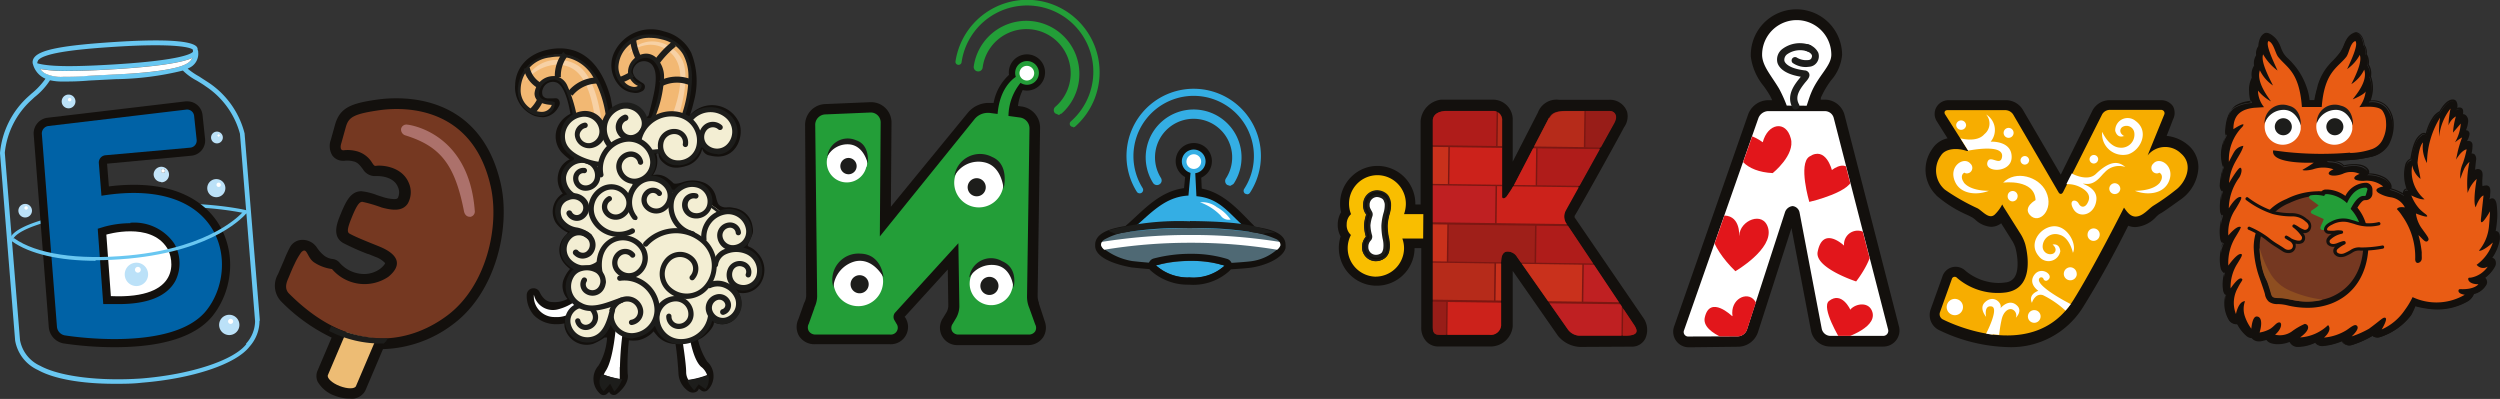 <?xml version="1.0" encoding="UTF-8"?> <svg xmlns="http://www.w3.org/2000/svg" xmlns:xlink="http://www.w3.org/1999/xlink" viewBox="0 0 275.99 44.04"><rect x="0" y="0" width="275.99" height="44.04" fill="#333333" stroke="none"/> <defs> <style>.cls-1{fill:none;}.cls-2{fill:#13100d;}.cls-3{fill:#e95c14;}.cls-4{fill:#753821;}.cls-5{fill:#8e4e20;}.cls-6{fill:#239e38;}.cls-7{fill:#69c7f1;}.cls-8{fill:#7d1712;}.cls-9{clip-path:url(#clip-path);}.cls-10{fill:#af1c1a;}.cls-11{fill:#b62b1a;}.cls-12{fill:#981d18;}.cls-13{fill:#c9311c;}.cls-14{fill:#cc221b;}.cls-15{fill:#bf2022;}.cls-16{fill:#9f1f19;}.cls-17{fill:#f9be00;}.cls-18{fill:#fff;}.cls-19{fill:#1d1d1b;}.cls-20{fill:#13110c;}.cls-21{fill:#0062a6;}.cls-22{fill:#bbe1f8;}.cls-23{fill:#c3e4f9;}.cls-24{fill:#f7ad00;}.cls-25{clip-path:url(#clip-path-2);}.cls-26{fill:#edbc74;}.cls-27{fill:#ac716b;}.cls-28{clip-path:url(#clip-path-3);}.cls-29{fill:#e2161b;}.cls-30{fill:#34aee4;}.cls-31{fill:#4f6974;}.cls-32{fill:#f2eaca;}.cls-33{fill:#f2b873;}.cls-34{fill:#f7d1a5;}.cls-35{clip-path:url(#clip-path-5);}.cls-36{fill:#f3eed3;}</style> <clipPath id="clip-path" transform="translate(0 0)"> <path class="cls-1" d="M171,13l-3.76,7.23a12.55,12.55,0,0,1-.92,1.46c-.37.41-.5.09-.5.09s0-1,0-1.43v-7a1,1,0,0,0-.86-1.1h-5.47c-1,.08-1.3.61-1.31,1V36.16c0,.73.36.8.79.8h5.42a1.15,1.15,0,0,0,1.33-1V29.16c0-.43,0-.95.3-1.24a.58.58,0,0,1,.39-.15,1.22,1.22,0,0,1,1.09.63l5.61,8a1.67,1.67,0,0,0,1.21.66l5.13,0c1.68,0,1.21-.75,1-1.11l-7.59-11.37a1.41,1.41,0,0,1,0-1.33l5.37-9.68c.45-.83,0-1.28-.43-1.31h-4.88c-1.39,0-1.65.42-1.85.77"></path> </clipPath> <clipPath id="clip-path-2" transform="translate(0 0)"> <rect class="cls-1" width="275.99" height="46.35"></rect> </clipPath> <clipPath id="clip-path-3" transform="translate(0 0)"> <path class="cls-1" d="M201.45,12.26h-6.31a1.22,1.22,0,0,0-1,.77l-8.2,23.39a.51.51,0,0,0,.51.72h5.41a1.12,1.12,0,0,0,1-.72l4.07-12.56c.18-.76.55-1.1.94-1.1s.74.35.85,1.12l2.39,12.46a1,1,0,0,0,.9.74l5.84,0a.56.56,0,0,0,.57-.74L202.4,13a1,1,0,0,0-.95-.73h0"></path> </clipPath> <clipPath id="clip-path-5" transform="translate(0 0)"> <polyline class="cls-1" points="69.3 12.82 75.67 12.82 75.67 4.58 69.3 4.58 69.3 12.82"></polyline> </clipPath> </defs> <title>Ресурс 2</title> <g id="Слой_2" data-name="Слой 2"> <g id="Слой_1-2" data-name="Слой 1"> <path class="cls-2" d="M133.79,17.79a2,2,0,1,1-2-2,2,2,0,0,1,2,2" transform="translate(0 0)"></path> <path class="cls-2" d="M115.37,8a2,2,0,1,1-2-2,2,2,0,0,1,2,2" transform="translate(0 0)"></path> <path class="cls-2" d="M270.77,11.15c-.43,0-.93.48-1.38,1.28a1.87,1.87,0,0,0-.62.49,5.42,5.42,0,0,0-.91,2.08c-.19-.29-.43-.13-.55,0-.56.41-.85,1.05-1.12,2.7a.92.92,0,0,0-.55.59,4.42,4.42,0,0,0,.19,2.78c-.24-.11-.49,0-.45.55a6.15,6.15,0,0,0-1.12-.53l-.45-.13.1-.11c.13-.32-.19-.72-.57-1a3.74,3.74,0,0,0-2-.51c.18-.08.11-.32.08-.37s-.38-.61-1.45-.65a4.42,4.42,0,0,0-1.26.15s-.12-.27-.79-.45-1,0-1-.27c.61,0,1.64,0,2.09-.06a14.28,14.28,0,0,0,2.66-.36,3,3,0,0,0,1.9-1.26,4.56,4.56,0,0,0,.55-2.24,3,3,0,0,0-.71-1.93,2.15,2.15,0,0,0-1.89-.59,4.3,4.3,0,0,0,.3-1.22,3.63,3.63,0,0,0-.22-1.52,1.75,1.75,0,0,0-.25-1.33A1.51,1.51,0,0,0,261.14,6a1.23,1.23,0,0,0-.23-1s-.09-1.22-.83-1.36c-.21,0-.65.23-1,.73-.23.34-.32.85-.69,1.41a10.26,10.26,0,0,1-1.08,1.27,6.16,6.16,0,0,0-1.41,2.49,13.73,13.73,0,0,0-.36,1.54h-.7a4.74,4.74,0,0,0-.34-1.54A7.42,7.42,0,0,0,253,7a7.85,7.85,0,0,1-1.06-1.2,7.58,7.58,0,0,0-.76-1.49c-.51-.53-.91-.69-1.11-.61-.65.27-.68,1.4-.68,1.4a1.23,1.23,0,0,0-.23,1,1.49,1.49,0,0,0-.23,1.13,1.74,1.74,0,0,0-.25,1.33,2.82,2.82,0,0,0-.31,1.54,4,4,0,0,0,.23,1.27,6.53,6.53,0,0,0-.71.1,3.69,3.69,0,0,0-1.17.44c-.59.37-.93,1.15-1,2.58a.92.92,0,0,0,.11.49,4.17,4.17,0,0,0-.43,3.18.9.9,0,0,0,.12.26,7.28,7.28,0,0,0-.39,2,.93.93,0,0,0,.27.72,5.84,5.84,0,0,0-.24,2.15.92.92,0,0,0,.26.54,5.42,5.42,0,0,0-.25,2.46.92.92,0,0,0,.32.6,4.54,4.54,0,0,0-.26,2.71.93.93,0,0,0,.4.53,4.21,4.21,0,0,0-.12,2,.91.91,0,0,0,.25.46,3.57,3.57,0,0,0,.32,2.67.92.92,0,0,0,.81.48H247A4.28,4.28,0,0,0,248,37a.93.93,0,0,0,.58.22l.06.07a.92.92,0,0,0,.7.32h.13a4.7,4.7,0,0,0,.76-.18.94.94,0,0,0,.47.37,2.42,2.42,0,0,0,.77.11,3.42,3.42,0,0,0,1.34-.28.92.92,0,0,0,.74.58l.25,0a4.58,4.58,0,0,0,1.81-.43.92.92,0,0,0,.75.38h.06a6.84,6.84,0,0,0,2.13-.54l.06.1a.91.91,0,0,0,1.05.36,10.63,10.63,0,0,0,2.24-1l0,0a.92.92,0,0,0,.85.14,6.94,6.94,0,0,0,3.35-2.37,7.49,7.49,0,0,0,.49-1.05,10.62,10.62,0,0,0,2,.35,6.71,6.71,0,0,0,3.9-.91,1.4,1.4,0,0,0,.54-.76,1.86,1.86,0,0,0,1.36-1,.53.53,0,0,0-.25-.68,3.69,3.69,0,0,0,1.18-1.3c.14-.34.14-.82-.41-.83a4.85,4.85,0,0,0,.91-2c0-.38,0-1-.48-.82a11.69,11.69,0,0,0,.17-1.26,6.79,6.79,0,0,0,0-1.37c0-.4-.08-.87-.37-1s-.5.31-.51.31c0-.36.09-.54.12-.86.06-.6,0-.89-.29-.93a1.09,1.09,0,0,0-.54.14,8.92,8.92,0,0,1,0-1.22c0-.35.06-.7-.31-.8a.66.66,0,0,0-.52.17c0-.49.12-1.18.12-1.18,0-.31,0-.78-.53-.66a4.71,4.71,0,0,0,.12-.66c0-.38.06-.54-.1-.68s-.29-.1-.64.06a2.63,2.63,0,0,0,.43-.93c0-.35-.23-.43-.47-.33a3.77,3.77,0,0,0,.31-1.16c0-.79-.58-.68-.58-.68,0-.29.08-.58-.1-.7s-.39,0-.56.08c0,0,.28-1-.37-1" transform="translate(0 0)"></path> <path class="cls-2" d="M253.81,38.3l-.27,0a1,1,0,0,1-.78-.55,3.48,3.48,0,0,1-1.28.25,2.5,2.5,0,0,1-.81-.12,1,1,0,0,1-.47-.35,4.88,4.88,0,0,1-.7.16h-.14a1,1,0,0,1-.78-.36l0,0a1,1,0,0,1-.6-.25,4.44,4.44,0,0,1-1-1.28h-.06a1,1,0,0,1-.91-.54,3.66,3.66,0,0,1-.34-2.69,1,1,0,0,1-.24-.46,4.32,4.32,0,0,1,.11-1.94,1,1,0,0,1-.38-.54,4.61,4.61,0,0,1,.23-2.71,1,1,0,0,1-.3-.62,5.5,5.5,0,0,1,.23-2.45,1,1,0,0,1-.24-.55,5.77,5.77,0,0,1,.23-2.14,1,1,0,0,1-.26-.75,7.46,7.46,0,0,1,.38-1.94,1.06,1.06,0,0,1-.1-.25,4.24,4.24,0,0,1,.41-3.21,1,1,0,0,1-.1-.5c.08-1.41.42-2.25,1.06-2.66a3.81,3.81,0,0,1,1.2-.45c.2,0,.42-.07.59-.09a3.86,3.86,0,0,1-.2-1.18,2.92,2.92,0,0,1,.3-1.56,1.87,1.87,0,0,1,.25-1.33,1.62,1.62,0,0,1,.23-1.14,1.35,1.35,0,0,1,.24-1c0-.22.1-1.19.74-1.45.28-.11.74.12,1.22.63a3.22,3.22,0,0,1,.54,1,4.86,4.86,0,0,0,.24.53,2.72,2.72,0,0,0,.57.68,6.22,6.22,0,0,1,.48.5,7.51,7.51,0,0,1,1.53,2.6,5.76,5.76,0,0,1,.34,1.47h.52a12.46,12.46,0,0,1,.35-1.48l0-.06A6.19,6.19,0,0,1,257.24,7l.12-.13a8.91,8.91,0,0,0,1-1.13,4.72,4.72,0,0,0,.43-.86,3.23,3.23,0,0,1,.27-.55,1.58,1.58,0,0,1,1-.78h.07c.74.15.89,1.2.91,1.42a1.35,1.35,0,0,1,.24,1,1.65,1.65,0,0,1,.22,1.14,1.88,1.88,0,0,1,.25,1.33,3.84,3.84,0,0,1,.21,1.55,4.41,4.41,0,0,1-.25,1.1,2.18,2.18,0,0,1,1.81.63,3.06,3.06,0,0,1,.74,2,4.65,4.65,0,0,1-.56,2.29,3,3,0,0,1-2,1.32,14.49,14.49,0,0,1-2.67.36c-.16,0-.78,0-1.38.06l.31.07a1.5,1.5,0,0,1,.81.43,4.67,4.67,0,0,1,1.22-.13c1,0,1.39.4,1.54.7a.49.49,0,0,1,0,.32,3.62,3.62,0,0,1,1.86.52c.5.39.73.81.6,1.13v0l.29.09a6.61,6.61,0,0,1,1,.44.53.53,0,0,1,.2-.44.35.35,0,0,1,.19-.06,4.52,4.52,0,0,1-.13-2.67,1,1,0,0,1,.55-.63c.27-1.58.56-2.27,1.15-2.71a.54.54,0,0,1,.41-.14.36.36,0,0,1,.15.06,5.32,5.32,0,0,1,.88-1.94,2.14,2.14,0,0,1,.63-.51c.47-.83,1-1.3,1.45-1.3a.48.48,0,0,1,.4.18,1.07,1.07,0,0,1,.11.76.52.52,0,0,1,.48,0c.2.13.19.4.16.68a.55.55,0,0,1,.3.11.85.85,0,0,1,.27.67,3.06,3.06,0,0,1-.25,1h0a.4.4,0,0,1,.24.07.42.42,0,0,1,.15.41,1.86,1.86,0,0,1-.29.73.5.5,0,0,1,.47.06c.18.16.17.35.14.68v.09a4.11,4.11,0,0,1-.09.53.47.47,0,0,1,.35.11.8.8,0,0,1,.14.68s-.06.53-.1,1a.67.67,0,0,1,.43-.07c.44.12.41.54.39.88v0s-.06.63,0,1a1.35,1.35,0,0,1,.46-.08c.44.06.43.52.38,1,0,.17,0,.3-.06.44l0,.11a.39.39,0,0,1,.4-.11c.33.13.38.58.42,1v.09a6.94,6.94,0,0,1,0,1.38,10.24,10.24,0,0,1-.15,1.13.36.36,0,0,1,.27.09c.24.2.21.67.19.86a5.07,5.07,0,0,1-.83,2,.51.51,0,0,1,.31.22.8.8,0,0,1,0,.73,3.62,3.62,0,0,1-1.1,1.25.65.65,0,0,1,.17.73,2,2,0,0,1-1.37,1,1.5,1.5,0,0,1-.56.75,6.85,6.85,0,0,1-4,.94,9.19,9.19,0,0,1-1.8-.3l-.13,0a7,7,0,0,1-.46,1,7,7,0,0,1-3.41,2.41,1,1,0,0,1-.88-.11,10.8,10.8,0,0,1-2.23,1,1,1,0,0,1-1.17-.39l0,0a6.88,6.88,0,0,1-2.09.52h-.06a1,1,0,0,1-.78-.36A4.63,4.63,0,0,1,253.81,38.3Zm-.93-.83,0,.1a.81.81,0,0,0,.66.52h.24a4.47,4.47,0,0,0,1.77-.42l.08,0,0,.07a.83.83,0,0,0,.67.34h.05a6.79,6.79,0,0,0,2.1-.54l.08,0,.11.18a.81.81,0,0,0,.93.31,10.6,10.6,0,0,0,2.21-1l.09-.07.06,0a.82.82,0,0,0,.76.13,6.84,6.84,0,0,0,3.3-2.32,7.32,7.32,0,0,0,.47-1l0-.08h.09l.22.05a9,9,0,0,0,1.76.3h.17a6.5,6.5,0,0,0,3.67-.89,1.3,1.3,0,0,0,.51-.71l0-.05H273a1.84,1.84,0,0,0,1.29-.92.42.42,0,0,0,0-.32.39.39,0,0,0-.2-.22l-.17-.07.15-.11a3.63,3.63,0,0,0,1.15-1.26.62.62,0,0,0,0-.54.38.38,0,0,0-.33-.15h-.21l.13-.16a4.79,4.79,0,0,0,.89-2,.86.86,0,0,0-.12-.68.24.24,0,0,0-.24,0l-.16,0,0-.16a10.66,10.66,0,0,0,.17-1.25,6.68,6.68,0,0,0,0-1.34v-.09c0-.34-.08-.73-.3-.81-.06,0-.19,0-.37.27l0,.05h-.08l-.09,0V22.5c0-.17,0-.3.06-.43s0-.26.06-.42c.06-.66,0-.8-.2-.82a1.28,1.28,0,0,0-.46.1l-.16.24,0-.3a8.91,8.91,0,0,1,0-1.25c0-.38,0-.61-.24-.68a.58.58,0,0,0-.43.15l-.2.2,0-.28c0-.48.12-1.18.12-1.19,0-.26,0-.43-.08-.5a.36.36,0,0,0-.32,0l-.16,0,0-.16a4.34,4.34,0,0,0,.11-.65v-.09c0-.32,0-.42-.07-.51s-.27,0-.53.07l-.21.1.08-.22a.68.68,0,0,1,.07-.13,2,2,0,0,0,.35-.78.25.25,0,0,0-.07-.22.27.27,0,0,0-.26,0l-.21.09.14-.38a3,3,0,0,0,.25-1,.66.66,0,0,0-.19-.51.37.37,0,0,0-.27-.07l-.14,0,0-.14c0-.26.07-.52-.05-.6s-.32,0-.46.09l-.2.09.06-.21a1.11,1.11,0,0,0,0-.78.28.28,0,0,0-.24-.1c-.38,0-.86.46-1.29,1.23l0,0h0a1.83,1.83,0,0,0-.56.45,5.31,5.31,0,0,0-.89,2l-.05.23-.13-.19a.25.25,0,0,0-.15-.12.38.38,0,0,0-.25.1c-.55.41-.82,1.07-1.08,2.63v.06l-.05,0a.83.83,0,0,0-.49.52,4.31,4.31,0,0,0,.19,2.71l.1.24-.24-.11a.2.2,0,0,0-.2,0c-.09.06-.12.22-.1.45l0,.21-.17-.11a6.07,6.07,0,0,0-1.1-.52l-.44-.13-.17,0,.21-.23c.09-.27-.22-.63-.54-.88a3.69,3.69,0,0,0-1.94-.49l0-.2a.08.08,0,0,0,0-.05.29.29,0,0,0,0-.18c-.13-.25-.47-.56-1.37-.59a4.48,4.48,0,0,0-1.23.14l-.08,0,0-.08s-.12-.23-.72-.39a3.13,3.13,0,0,0-.67-.1c-.17,0-.28,0-.35-.1a.23.23,0,0,1,0-.18v-.1h.1c.53,0,1.45,0,2.08-.06a14.37,14.37,0,0,0,2.64-.35,2.84,2.84,0,0,0,1.83-1.21,4.46,4.46,0,0,0,.54-2.19,2.85,2.85,0,0,0-.67-1.85,2.06,2.06,0,0,0-1.81-.56h-.17l.06-.15a4.16,4.16,0,0,0,.29-1.19,3.59,3.59,0,0,0-.2-1.46l0,0v0a1.65,1.65,0,0,0-.23-1.24l0,0v0a1.43,1.43,0,0,0-.2-1l0,0V6a1.11,1.11,0,0,0-.2-.93l0,0V5s-.09-1.14-.75-1.27c-.13,0-.55.18-.88.69a3,3,0,0,0-.25.52,4.92,4.92,0,0,1-.45.9,9.2,9.2,0,0,1-1,1.16l-.12.13A5.94,5.94,0,0,0,256,9.52l0,.06a13.79,13.79,0,0,0-.35,1.53v.08h-.9v-.11a4.77,4.77,0,0,0-.33-1.51,7.34,7.34,0,0,0-1.49-2.53,5.92,5.92,0,0,0-.47-.49,2.92,2.92,0,0,1-.6-.73,5.19,5.19,0,0,1-.25-.55,3.08,3.08,0,0,0-.49-.93c-.46-.49-.84-.65-1-.58-.58.24-.61,1.3-.61,1.31v0l0,0a1.11,1.11,0,0,0-.2.93v0l0,0a1.41,1.41,0,0,0-.2,1v0l0,0a1.64,1.64,0,0,0-.23,1.24v0l0,0a2.71,2.71,0,0,0-.3,1.5,4,4,0,0,0,.22,1.24l0,.12h-.13a6.67,6.67,0,0,0-.7.1,3.61,3.61,0,0,0-1.13.42c-.58.37-.89,1.16-1,2.5a.82.82,0,0,0,.1.44l0,0,0,0a4.06,4.06,0,0,0-.42,3.11.83.83,0,0,0,.1.23l0,0,0,0a7.2,7.2,0,0,0-.39,1.93.82.82,0,0,0,.24.64l0,0,0,.06a5.72,5.72,0,0,0-.24,2.11.82.82,0,0,0,.23.48l0,0,0,.06a5.31,5.31,0,0,0-.24,2.41.82.82,0,0,0,.28.54l.05,0,0,.07a4.42,4.42,0,0,0-.25,2.64.82.82,0,0,0,.35.47l.06,0,0,.07a4.19,4.19,0,0,0-.12,1.91.82.82,0,0,0,.23.41l0,0v.06a3.47,3.47,0,0,0,.31,2.6.82.82,0,0,0,.72.43h.19l0,.06a4.18,4.18,0,0,0,1,1.28.83.83,0,0,0,.52.2h0l.09.11a.82.82,0,0,0,.62.28h.12a4.64,4.64,0,0,0,.73-.18l.08,0,0,.07a.83.83,0,0,0,.42.33,2.32,2.32,0,0,0,.74.11,3.31,3.31,0,0,0,1.3-.28Z" transform="translate(0 0)"></path> <path class="cls-3" d="M259.46,16.89a8.17,8.17,0,0,0,2.34-.41,2.09,2.09,0,0,0,1.31-1.24,3.6,3.6,0,0,0,.3-1.75A2.37,2.37,0,0,0,263,12.2c-.43-.53-1.86-.43-2.54-.37a3.56,3.56,0,0,0,.7-1.74c-.14.34-1.39.88-1.42.87.24-.37,1.7-1.94,1.26-3.27a3.92,3.92,0,0,1-1.42,1.6c.43-.86,1.23-2.45.93-3.23a4.52,4.52,0,0,1-1.4,1.57c.59-1.25,1.25-2.75.91-3.1-.58.2-.68,1.34-1,1.75-.95,1.21-2.41,1.63-2.71,5.53h-2.19c-.29-3.92-1.67-4.32-2.62-5.53-.33-.42-.49-1.55-1.07-1.75-.34.36.43,2,1,3.26A5.8,5.8,0,0,1,249.84,6c-.3.78.66,2.58,1.09,3.44a4.26,4.26,0,0,1-1.45-1.68c-.44,1.33,1,3.06,1.22,3.43A5,5,0,0,1,249.27,10a3,3,0,0,0,.67,1.83l-1.1.07c-1.23.14-2.3.63-2.28,2.36,0,0,1.53-1,1-.27a5.16,5.16,0,0,0-1.5,3.88s.42-.84.6-1.12a1.37,1.37,0,0,1,1-.65c-.26,1.11-1.45,2-1.58,4.1,0,0,1-1.72,1.24-1.68s.15.68-.13,1.1A5.93,5.93,0,0,0,246.05,23s.73-1.27,1.28-1.26c.26,0,0,.45-.52,1.32A4.58,4.58,0,0,0,246,26s.93-1.15,1.36-.94c.1,0-.26.6-.56,1.09a5.43,5.43,0,0,0-.8,3.17s1-1.44,1.44-1.27c.18.08-.1.48-.41,1a4.81,4.81,0,0,0-.78,2.79s1-1.52,1.29-1c.06.09-.19.32-.48.91a3.36,3.36,0,0,0-.22,2.92s.26-1.41,1-1.42a2.51,2.51,0,0,0,0,1.71,5,5,0,0,0,.7,1.33s.08-1.37.6-1.35.62.74.31,1.77a3.5,3.5,0,0,0,1.18-.41c.45-.29.68-.71,1-.71s.3.7-.47,1.36a2.29,2.29,0,0,0,1.81-.33,7.33,7.33,0,0,1,1.46-.86c.33,0,.85.51-.51,1.49a4.91,4.91,0,0,0,3.09-1.36c.31.31.15.86-.45,1.38a5.73,5.73,0,0,0,2.45-.8c.54-.35,1-.81,1.23-.45s-.63,1.12-.63,1.12a10.33,10.33,0,0,0,1.92-.85c1.26-.92,1.5-1.24,1.73-1.22.47,0-.33,1.3-.33,1.3a6,6,0,0,0,2.55-2.14,8.48,8.48,0,0,0,.86-1.43,6.18,6.18,0,0,0,5.76-.26c-.53-.08-.73-.28-.69-.48s.25-.12.27-.14c1.49.06,1.93-.54,1.93-.54-.92,0-1.14-.41-1.13-.59s.18-.12.29-.14a2.87,2.87,0,0,0,1.87-1.22.92.92,0,0,1-1.23-.2,4.85,4.85,0,0,0,1.79-2.46c-1,.91-1.57,1-1.51.87A4.87,4.87,0,0,0,274.77,25c.09-.92.12-1.67.12-1.67-.49.83-1.1,1.73-1,.83s.28-2.58.28-2.58c-.46.13-.87,1.31-.87,1.31-.34-.65.12-3.14.12-3.14a3.73,3.73,0,0,0-1,1.55,11,11,0,0,1,.2-3.42s-.22.11-.56.7a8.27,8.27,0,0,0-.44,1.17A3.36,3.36,0,0,1,271.9,18a11.19,11.19,0,0,0,.41-1.51s-.29,0-.75.53c-.11.14-.35.47-.44.61.09-.29.15-.69.25-1.09a13.37,13.37,0,0,1,.44-1.37,4.72,4.72,0,0,0-.79.55,4.84,4.84,0,0,0,.64-2.08l-.86,1a8.33,8.33,0,0,1,.32-1.79,1.91,1.91,0,0,0-.82,1,10.7,10.7,0,0,1,.23-1.87,6,6,0,0,0-1.26,3.12,11.06,11.06,0,0,1,.1-2.11A9.72,9.72,0,0,0,267.93,18a3.64,3.64,0,0,1-.44-2.27s-.42.24-.6,2.19c0,.34.3,1.49.32,1.83a2.56,2.56,0,0,1-.91-1.5A4,4,0,0,0,267.66,22s-.41.11-1.46-.43a4.8,4.8,0,0,0,.87,1.46,5.5,5.5,0,0,0,.75.64c.63.6-1.11-.1-1.11-.1a3.57,3.57,0,0,0,.7,1.72c.63.88.85,1.11.58,1.33s-.62-.36-1-.66a11.38,11.38,0,0,1,.36,1.89c0,.13,0,.26,0,.38v0a3,3,0,0,1,0,.37.51.51,0,0,1-.42.43c-.35,0-.3-.48-.3-.48h0a7.82,7.82,0,0,0-1.44-4.72,4.91,4.91,0,0,0-.58-.74c.16-.34.88-.19.88-.19A2.08,2.08,0,0,0,264,21.79a3.71,3.71,0,0,1-1.42-.49c-.74-.52.52-.71.52-.71a2.89,2.89,0,0,0-2.18-.62c-1.41,0-1.15-.51-.43-.77a2.16,2.16,0,0,0-1.88,0c-1.24.46-2.16,0-1-.51a3.43,3.43,0,0,0-2.26,0c-.64.18-1.4.15-1.07,0a13.43,13.43,0,0,0,1.15-.73s-4.81.21-4.48-1.36l1.35.17a37.06,37.06,0,0,0,7.15.08" transform="translate(0 0)"></path> <path class="cls-2" d="M261.09,22.09a.74.74,0,0,0,.82-.74V20.9a.76.76,0,0,0-.64-.72h-.16a2.62,2.62,0,0,0-2.19,1.45,3.68,3.68,0,0,0-2-.71l-.23,0a.79.79,0,0,0-.41.2,4.18,4.18,0,0,0-.56,0,7.83,7.83,0,0,0-3.31.85,5.76,5.76,0,0,0-3.61,5.33,11.08,11.08,0,0,0,.64,3.37c.31.9.52,1.48.6,1.8a1.38,1.38,0,0,0,.44.84,1.6,1.6,0,0,0,1,.26,4.84,4.84,0,0,1,1,.13,9.26,9.26,0,0,0,2.23.28,7.3,7.3,0,0,0,2.66-.47c4.46-1.74,4.09-6.7,4.08-6.75a.55.55,0,0,0-.57-.51h-.29c-1.37,0-1.87-.43-3-1.38a1.55,1.55,0,0,1-.47-1l0,0a.84.84,0,0,0,.57.67,1.1,1.1,0,0,0,.63.51.87.87,0,0,0,.63.35,1,1,0,0,0,.82.41h.11a.85.85,0,0,0,.45.13,1,1,0,0,0,.79-.43.73.73,0,0,0,.13-.58,5.05,5.05,0,0,0-1-2c.27-.47.59-.82.76-.82" transform="translate(0 0)"></path> <path class="cls-4" d="M260.89,26.71s.39,4.54-3.7,6.14a7.67,7.67,0,0,1-4.52.17c-.88-.22-1.48-.07-1.74-.28s-.1-.62-.9-2.27a9.74,9.74,0,0,1-.57-3.22,5.19,5.19,0,0,1,3.27-4.83c2.29-1.08,3.73-.77,3.94-.65s-.59,2.42.61,3.45,1.83,1.57,3.62,1.5" transform="translate(0 0)"></path> <path class="cls-5" d="M256.36,33.11a6.85,6.85,0,0,1-2.48.14c-.48-.05-1.39-.26-1.84-.31-.77-.08-1.16.07-1.31-.43s-.29-1-.46-1.46a6.17,6.17,0,0,1-.54-1.44,11.9,11.9,0,0,1-.29-2.27,12,12,0,0,0,1.29,3,4.76,4.76,0,0,0,2.3,1.84,12.76,12.76,0,0,0,3.33.89" transform="translate(0 0)"></path> <path class="cls-6" d="M261.36,20.91a.19.19,0,0,0-.17-.19h-.09c-.32,0-1.31.13-2,1.71a3.63,3.63,0,0,0-2.16-1h-.15a.23.23,0,0,0-.2.21v0a4,4,0,0,0-.94-.12,3.2,3.2,0,0,0-.61.06h0l-.15.15.08.2,1,.74a4.59,4.59,0,0,1-.79.57l-.09.18.11.16,1.33.6a3.15,3.15,0,0,1-.19.49,3.41,3.41,0,0,0-.15.36.27.27,0,0,0,0,.25.28.28,0,0,0,.25.11,1.44,1.44,0,0,0,.28,0l.26,0h0a1,1,0,0,0,.4.09.83.83,0,0,1,.41.1h0a.37.37,0,0,0-.16.26l.09.21.08.15a.43.43,0,0,0,.49.32h.05l.24,0c.14,0,.18,0,.21.15a.59.59,0,0,0,.6.49.54.54,0,0,0,.36-.12l.06-.06.09-.09,0,.11c.11.31.3.35.41.35a.68.68,0,0,0,.44-.22l.05-.15a6.73,6.73,0,0,0-.33-1.63l.15-.14,0-.15a4.89,4.89,0,0,0-1.12-2c.31-.61.84-1.43,1.41-1.43h.07l.15,0,.06-.14" transform="translate(0 0)"></path> <path class="cls-3" d="M248.12,22a9.91,9.91,0,0,0,2.78,1.48,8.41,8.41,0,0,0,1.93.26,2.32,2.32,0,0,1,1.74.62c.83.58.19,1.36-.28,1.22a9.85,9.85,0,0,1-1.13-.59s1.06.84,1.1,1.17c.08.6-.37.79-1.19.46a4.61,4.61,0,0,1-.73-.41s.86.4.92.86c.09.65-.61,1-1.22.53a18.38,18.38,0,0,1-1.79-1.22,9.65,9.65,0,0,0-1.91-1.12" transform="translate(0 0)"></path> <path class="cls-2" d="M252.62,27.94a1.2,1.2,0,0,1-.68-.23l-.63-.41a8.83,8.83,0,0,1-1.17-.83,9.51,9.51,0,0,0-1.87-1.09.18.18,0,1,1,.14-.32,9.7,9.7,0,0,1,2,1.15,8.41,8.41,0,0,0,1.12.79c.21.13.43.27.65.42a.71.71,0,0,0,.75.09.44.44,0,0,0,.19-.46.78.78,0,0,0-.33-.42,5.67,5.67,0,0,1-.52-.32.18.18,0,0,1,.17-.3,3.12,3.12,0,0,1,.54.33l.18.08c.4.16.73.19.87.08a.37.37,0,0,0,.09-.36,4,4,0,0,0-1-1.06.18.18,0,0,1,.17-.3,2.6,2.6,0,0,1,.45.25,2.62,2.62,0,0,0,.66.34.39.39,0,0,0,.42-.23c.11-.22,0-.47-.28-.67a2.1,2.1,0,0,0-1.48-.58h-.16a8.6,8.6,0,0,1-2-.26A9.93,9.93,0,0,1,248,22.11a.18.18,0,1,1,.21-.28,9.8,9.8,0,0,0,2.71,1.45,8.22,8.22,0,0,0,1.89.25H253a2.45,2.45,0,0,1,1.68.65.87.87,0,0,1,.4,1.12.73.73,0,0,1-.83.42h0a.91.91,0,0,1,.21.39.68.68,0,0,1-.22.68,1,1,0,0,1-.81.1.59.59,0,0,1,0,.13.79.79,0,0,1-.36.81A.87.87,0,0,1,252.62,27.94Z" transform="translate(0 0)"></path> <path class="cls-3" d="M262.61,24.71a5.53,5.53,0,0,1-3.32-.32,2.64,2.64,0,0,0-1.91.27c-.92.43-.75,1-.26,1a10.53,10.53,0,0,1,1.39-.07s-1.11.26-1.43.77.21.92,1,.62.6-.15.6-.15a3.57,3.57,0,0,0-.76.48c-.55.45,0,1.16.89.8s.93-.68,1.73-.62a12.8,12.8,0,0,0,2.41-.22" transform="translate(0 0)"></path> <path class="cls-2" d="M258.41,28.38a.85.85,0,0,1-.74-.37.62.62,0,0,1,.12-.78.91.91,0,0,1-.85-.25.61.61,0,0,1,0-.73,1.39,1.39,0,0,1,.47-.43h-.29a.56.56,0,0,1-.56-.42c0-.16,0-.56.75-.92a2.8,2.8,0,0,1,2.05-.28l.6.17a4.47,4.47,0,0,0,2.62.15.18.18,0,0,1,.21.14.18.18,0,0,1-.14.21,4.79,4.79,0,0,1-2.79-.16l-.61-.17a2.53,2.53,0,0,0-1.79.26c-.42.19-.58.41-.56.53s.11.13.23.13a3.07,3.07,0,0,0,.62,0,2.2,2.2,0,0,1,.8,0,.18.18,0,0,1,0,.34,2.56,2.56,0,0,0-1.32.69.27.27,0,0,0,0,.32c.1.13.42.2.86,0,.6-.22.76-.27.85-.09a.2.2,0,0,1-.09.26,3.58,3.58,0,0,0-.74.47c-.15.12-.19.26-.11.39s.43.28.82.11a5.13,5.13,0,0,0,.66-.34,1.63,1.63,0,0,1,1.16-.29,12.66,12.66,0,0,0,2.36-.22.17.17,0,0,1,.2.14.18.18,0,0,1-.14.21,12.6,12.6,0,0,1-2.45.22,1.28,1.28,0,0,0-.95.24,5.63,5.63,0,0,1-.7.36A1.32,1.32,0,0,1,258.41,28.38Z" transform="translate(0 0)"></path> <path class="cls-2" d="M55,20.37C53.2,12.3,47.17,11.1,43.73,11.1a14.9,14.9,0,0,0-2.13.15c-2.79.4-3.87.83-4.37,2.44v0l-.5,1.8A1.7,1.7,0,0,0,36.85,17a1.18,1.18,0,0,0,1,.49h.11l.44,0a2.78,2.78,0,0,1,.72.1,2,2,0,0,1,1.19.93l0,.05a1.29,1.29,0,0,0,1.06.64l.21,0h.18c.2,0,1.93,0,2.45,1.37a1.63,1.63,0,0,1,0,1.42c-.09.13-.22.26-.63.26A4.89,4.89,0,0,1,42.28,22l-.73-.23a5.7,5.7,0,0,0-1.65-.42c-1,0-1.47,1-2.06,2.41-.36.88-.9,2.2.19,2.83a27.39,27.39,0,0,0,2.77,1.23l.74.3c.95.4,1.24.78,1.26.92s-.1.39-.61.81a3.25,3.25,0,0,1-2,.6,3.87,3.87,0,0,1-3-1.34.9.9,0,0,0-.63-.32,2.15,2.15,0,0,1-1.13-.52,4.19,4.19,0,0,1-.76-.87,1.65,1.65,0,0,0-1.34-.72,1.31,1.31,0,0,0-1.24.8c-.08.17-.36.76-.46,1s-.3.72-.48,1.14l-.29.67,0,0a2.36,2.36,0,0,0,.28,2.7,19.25,19.25,0,0,0,5.74,4.1L35.28,41v0a1.26,1.26,0,0,0,0,1,3.36,3.36,0,0,0,1.8,1.46,4.3,4.3,0,0,0,1.52.32A1.44,1.44,0,0,0,40.09,43l2-4.7a13.09,13.09,0,0,0,7.84-2.76c4.55-3.44,6.16-10.4,5.09-15.15" transform="translate(0 0)"></path> <path class="cls-2" d="M38.62,44A4.56,4.56,0,0,1,37,43.7a3.53,3.53,0,0,1-1.95-1.6,1.52,1.52,0,0,1,0-1.17l1.56-3.66a19.8,19.8,0,0,1-5.58-4,2.52,2.52,0,0,1-.34-3l.23-.54.08-.18c.18-.41.38-.88.48-1.13s.45-1,.47-1a1.56,1.56,0,0,1,1.47-.94,1.9,1.9,0,0,1,1.55.83,3.92,3.92,0,0,0,.71.82,1.89,1.89,0,0,0,1,.46,1.15,1.15,0,0,1,.8.4,3.62,3.62,0,0,0,2.76,1.26A3,3,0,0,0,42,29.65c.47-.39.52-.6.52-.6a2.64,2.64,0,0,0-1.1-.7l-.73-.3-.06,0a27,27,0,0,1-2.74-1.22c-1.28-.74-.67-2.25-.3-3.15.61-1.49,1.13-2.55,2.29-2.57a6.61,6.61,0,0,1,1.74.43l.71.23a4.72,4.72,0,0,0,1.18.21c.32,0,.38-.08.42-.15a1.39,1.39,0,0,0,0-1.18c-.46-1.17-2-1.21-2.21-1.21h-.15l-.21,0h0a1.55,1.55,0,0,1-1.29-.75c-.39-.53-.63-.78-1.07-.88A2.77,2.77,0,0,0,38,17.75h-.12a1.44,1.44,0,0,1-1.2-.6,2,2,0,0,1-.16-1.71l.5-1.79c.56-1.8,1.81-2.25,4.58-2.65a15.15,15.15,0,0,1,2.16-.15c3.51,0,9.68,1.23,11.53,9.47,1.08,4.83-.56,11.91-5.19,15.41a13.38,13.38,0,0,1-7.82,2.81l-1.93,4.54A1.68,1.68,0,0,1,38.62,44Zm-5.23-17.1a1,1,0,0,0-1,.64c-.12.26-.37.79-.46,1s-.3.72-.48,1.14l-.08.18-.21.49a2.1,2.1,0,0,0,.21,2.47,19.07,19.07,0,0,0,5.66,4l.23.1-1.74,4.1a1,1,0,0,0,0,.79,3.12,3.12,0,0,0,1.67,1.32,4,4,0,0,0,1.42.3,1.19,1.19,0,0,0,1.23-.66L41.91,38h.17a12.84,12.84,0,0,0,7.68-2.7c4.46-3.37,6-10.22,5-14.89h0c-1.77-7.89-7.67-9.07-11-9.07a14.62,14.62,0,0,0-2.09.15c-2.91.42-3.72.86-4.16,2.26L37,15.59a1.48,1.48,0,0,0,.08,1.27.93.93,0,0,0,.77.38h.1a3.3,3.3,0,0,1,1.22.08,2.21,2.21,0,0,1,1.34,1l0,.06a1,1,0,0,0,.85.53l.18,0h.2c.21,0,2.1,0,2.69,1.53a1.87,1.87,0,0,1-.08,1.66.89.89,0,0,1-.84.37,5.12,5.12,0,0,1-1.32-.23L41.47,22a5.83,5.83,0,0,0-1.55-.4h0c-.78,0-1.19.71-1.83,2.25-.43,1.05-.75,2,.08,2.51a26.5,26.5,0,0,0,2.68,1.19l.06,0,.74.3c.83.35,1.36.77,1.41,1.12s-.21.64-.7,1a3.51,3.51,0,0,1-2.13.65,4.12,4.12,0,0,1-3.15-1.43.65.65,0,0,0-.46-.23,2.39,2.39,0,0,1-1.29-.58,4.44,4.44,0,0,1-.8-.91A1.39,1.39,0,0,0,33.39,26.94Z" transform="translate(0 0)"></path> <path class="cls-7" d="M1.3,26.57h0a.18.18,0,0,1-.18-.19c0-.18.27-1.79,8.08-3.1,10.86-1.82,17.95-.09,18-.07a.18.18,0,1,1-.09.35c-.07,0-7.09-1.73-17.87.07-7.47,1.25-7.77,2.75-7.78,2.76a.18.18,0,0,1-.18.17" transform="translate(0 0)"></path> <path class="cls-2" d="M115.3,35.36l-.61-1.86,0-.09a2.17,2.17,0,0,1-.14-.7l.27-18.52a2.36,2.36,0,0,0-2-2.43l-.44-.06a5.49,5.49,0,0,1,.65-2,1,1,0,0,0,.32.07,1.6,1.6,0,1,0-1.58-1.82,5.5,5.5,0,0,0-2.08,3.41l-.21,0-.33,0a3,3,0,0,0-2.29,1.07L98.35,22.82l.07-9.28a2.25,2.25,0,0,0-2.25-2.26h-.1l-5,.21a2.3,2.3,0,0,0-2.19,2.34L89,32.68v0a1.89,1.89,0,0,1-.16.64l-.06.11-.64,1.8a2,2,0,0,0,.06,1.84A2,2,0,0,0,90,38h8.21a1.91,1.91,0,0,0,1.69-3L99.85,35l4.78-5.25.06,4.06a1.8,1.8,0,0,1-.16.6l-.42.69a1.91,1.91,0,0,0,1.67,3h7.68a2,2,0,0,0,1.72-.9,2,2,0,0,0,.12-1.82" transform="translate(0 0)"></path> <path class="cls-2" d="M181.29,35.28l-7.67-11.21v-.3s4.33-7.66,5.47-9.81a1.88,1.88,0,0,0,.34-1.52,1.78,1.78,0,0,0-1.82-1.17h-5.45a1.93,1.93,0,0,0-2.1,1.24l0,.09-3.23,6.29V13.16a1.93,1.93,0,0,0-2-1.88h-5.69a2.32,2.32,0,0,0-2,2.07v8.74c0,.21,0,.48,0,.75H156v-.22a3.93,3.93,0,0,0-3.8-4,3.91,3.91,0,0,0-4,3.8,3.84,3.84,0,0,0,.13,1.09,2.5,2.5,0,0,0,0,2.61,3.91,3.91,0,0,0,3.56,5.25H152a3.92,3.92,0,0,0,3.91-3.8,3.3,3.3,0,0,0,0-.4h1.26v9a1.94,1.94,0,0,0,.51,1.4,1.52,1.52,0,0,0,1.1.46h5.89a2.19,2.19,0,0,0,2.08-2V29.1l5.51,7.83a3.09,3.09,0,0,0,2.22,1.1h0l5.72,0h0a1.4,1.4,0,0,0,1.27-.73,2.07,2.07,0,0,0-.15-2" transform="translate(0 0)"></path> <path class="cls-2" d="M174.44,38.3A3.33,3.33,0,0,1,172,37.08l-5-7.17V36a2.46,2.46,0,0,1-2.34,2.25h-5.89a1.77,1.77,0,0,1-1.29-.54,2.2,2.2,0,0,1-.58-1.58V27.39h-.74c0,.05,0,.1,0,.15a4.17,4.17,0,0,1-4.17,4h-.12A4.17,4.17,0,0,1,148,26.1a2.69,2.69,0,0,1-.32-1.37,2.73,2.73,0,0,1,.37-1.31,4.08,4.08,0,0,1-.11-1.05,4.15,4.15,0,0,1,1.31-2.92,4.07,4.07,0,0,1,3-1.13,4.19,4.19,0,0,1,4,4.25h.58c0-.18,0-.35,0-.5V13.35A2.58,2.58,0,0,1,159.11,11h5.7A2.19,2.19,0,0,1,167,13.15v4.69l2.78-5.42a2.18,2.18,0,0,1,2.34-1.4h5.45a2,2,0,0,1,2.06,1.34,2.05,2.05,0,0,1-.34,1.69c-1.09,2.06-5,9.06-5.46,9.79V24l7.63,11.15a2.31,2.31,0,0,1,.16,2.26,1.64,1.64,0,0,1-1.49.86Zm-8-10,6,8.5a2.84,2.84,0,0,0,2,1l5.72,0a1.15,1.15,0,0,0,1.06-.59,1.81,1.81,0,0,0-.14-1.74l-7.71-11.27v-.45l0-.06c0-.08,4.34-7.68,5.46-9.8.27-.51.47-.89.33-1.32a1.53,1.53,0,0,0-1.57-1h-5.46c-1.25,0-1.63.52-1.86,1.08l0,.09L167,19l-.48-.12V13.16a1.68,1.68,0,0,0-1.72-1.62h-5.69a2.08,2.08,0,0,0-1.73,1.82v8.73c0,.22,0,.49,0,.75v.26h-1.64l0-.49a3.66,3.66,0,0,0-7.31-.21,3.59,3.59,0,0,0,.12,1l0,.11-.06.1a2.25,2.25,0,0,0,0,2.33l.07.11,0,.12a3.66,3.66,0,0,0,3.33,4.91H152a3.66,3.66,0,0,0,3.65-3.55,3.12,3.12,0,0,0,0-.37l0-.28h1.8v9.28a1.69,1.69,0,0,0,.44,1.22,1.27,1.27,0,0,0,.92.38h5.89A1.93,1.93,0,0,0,166.45,36Z" transform="translate(0 0)"></path> <path class="cls-8" d="M159.48,12.28c-1,.08-1.3.61-1.31,1V36.16c0,.74.36.8.79.8h5.42a1.15,1.15,0,0,0,1.33-1V29.16c0-.43,0-.95.3-1.24a.57.57,0,0,1,.39-.15,1.22,1.22,0,0,1,1.09.62l5.61,8a1.66,1.66,0,0,0,1.21.66l5.13,0c1.69,0,1.21-.75,1-1.11l-7.59-11.37a1.41,1.41,0,0,1-.05-1.33l5.37-9.68c.45-.83,0-1.28-.43-1.31h-4.59c-1.64-.06-1.92.39-2.14.76l-3.76,7.23a12.68,12.68,0,0,1-.91,1.46c-.37.41-.5.09-.5.09s0-1,0-1.43v-7a1,1,0,0,0-.86-1.1" transform="translate(0 0)"></path> <g class="cls-9"> <polyline class="cls-10" points="165.16 16.12 155.64 15.99 155.7 11.91 165.22 12.03"></polyline> <polyline class="cls-11" points="174.85 16.24 165.33 16.12 165.39 12.04 174.91 12.16"></polyline> <polyline class="cls-12" points="184.54 16.38 175.02 16.25 175.08 12.17 184.6 12.29"></polyline> <polyline class="cls-13" points="159.84 20.32 150.31 20.2 150.37 16.11 159.89 16.24"></polyline> <polyline class="cls-14" points="169.53 20.45 160 20.32 160.06 16.25 169.58 16.38"></polyline> <polyline class="cls-10" points="179.22 20.58 169.69 20.45 169.75 16.38 179.27 16.5"></polyline> <polyline class="cls-15" points="165.05 24.63 155.53 24.5 155.58 20.42 165.1 20.55"></polyline> <polyline class="cls-14" points="174.74 24.76 165.22 24.63 165.27 20.55 174.79 20.68"></polyline> <polyline class="cls-10" points="184.43 24.89 174.91 24.76 174.96 20.68 184.48 20.81"></polyline> <polyline class="cls-13" points="159.72 28.87 150.2 28.74 150.25 24.66 159.78 24.79"></polyline> <polyline class="cls-16" points="169.41 29 159.89 28.87 159.94 24.79 169.46 24.92"></polyline> <polyline class="cls-10" points="179.1 29.13 169.58 29 169.63 24.92 179.16 25.05"></polyline> <polyline class="cls-11" points="164.93 33.17 155.41 33.04 155.47 28.96 164.98 29.09"></polyline> <polyline class="cls-13" points="174.62 33.3 165.1 33.17 165.16 29.09 174.68 29.22"></polyline> <polyline class="cls-15" points="184.31 33.43 174.79 33.3 174.85 29.22 184.37 29.35"></polyline> <polyline class="cls-12" points="159.61 37.41 150.08 37.28 150.14 33.2 159.66 33.33"></polyline> <polyline class="cls-14" points="169.29 37.54 159.78 37.42 159.83 33.34 169.35 33.46"></polyline> <polyline class="cls-15" points="178.99 37.67 169.46 37.55 169.52 33.47 179.04 33.59"></polyline> <polyline class="cls-10" points="188.67 37.8 179.15 37.68 179.21 33.59 188.73 33.72"></polyline> </g> <path class="cls-17" d="M157.13,23.64H155a3.5,3.5,0,0,0,.2-1.07,3.15,3.15,0,0,0-3.05-3.23h0a3.14,3.14,0,0,0-3,4.3,1.49,1.49,0,0,0-.48,1.11,1.45,1.45,0,0,0,.47,1.19,3.11,3.11,0,0,0-.36,1.37,3.15,3.15,0,0,0,3,3.23h0A3.16,3.16,0,0,0,155,27.49a3.1,3.1,0,0,0-.19-1.16h2.3" transform="translate(0 0)"></path> <path class="cls-18" d="M151.86,28.58a1.28,1.28,0,0,1-1.24-1.32,1.46,1.46,0,0,1,.39-1l0-.17a4.61,4.61,0,0,1-.19-1.23,4.32,4.32,0,0,1,.24-1.14l0-.16a1.43,1.43,0,0,1-.32-1A1.29,1.29,0,0,1,152,21.3a1.4,1.4,0,0,1,.81.27.92.92,0,0,1,.34.46,1.32,1.32,0,0,1,.12.4,3,3,0,0,1-.14,1.2,6,6,0,0,0-.22,1.28,7,7,0,0,0,.14,1.36,3.34,3.34,0,0,1,.07,1.28c-.14.49-.25.66-.53.83a1.36,1.36,0,0,1-.71.18" transform="translate(0 0)"></path> <path class="cls-19" d="M151.9,28.84h-.05a1.54,1.54,0,0,1-1.49-1.58,1.7,1.7,0,0,1,.41-1.11V26.1a4.74,4.74,0,0,1-.19-1.25,4.42,4.42,0,0,1,.23-1.16v0a1.62,1.62,0,0,1-.33-1.11A1.55,1.55,0,0,1,152,21a1.66,1.66,0,0,1,1,.32,1.17,1.17,0,0,1,.43.58,1.55,1.55,0,0,1,.13.46,3.2,3.2,0,0,1-.15,1.29,5.73,5.73,0,0,0-.21,1.23,6.77,6.77,0,0,0,.13,1.3,3.53,3.53,0,0,1,.07,1.4,1.38,1.38,0,0,1-.65,1A1.62,1.62,0,0,1,151.9,28.84Zm0-.51h0a1.1,1.1,0,0,0,.58-.15c.2-.12.29-.21.42-.68a3.21,3.21,0,0,0-.08-1.17,7.2,7.2,0,0,1-.14-1.41,6.23,6.23,0,0,1,.22-1.33,2.93,2.93,0,0,0,.14-1.09,1.16,1.16,0,0,0-.1-.35.69.69,0,0,0-.26-.36,1.15,1.15,0,0,0-.67-.22,1,1,0,0,0-1,1c0,.33,0,.38.28.88l0,.1,0,.21,0,.05a4.1,4.1,0,0,0-.23,1.06,4.39,4.39,0,0,0,.18,1.16l0,.06-.1.34a1.22,1.22,0,0,0-.34.85,1,1,0,0,0,1,1.06Z" transform="translate(0 0)"></path> <path class="cls-19" d="M151.87,28.65a1.35,1.35,0,0,1-1.32-1.38,1.53,1.53,0,0,1,.41-1,.12.12,0,0,0,0-.11,4.71,4.71,0,0,1-.2-1.25A4.48,4.48,0,0,1,151,23.7a.13.13,0,0,0,0-.11,1.49,1.49,0,0,1-.33-1.05,1.36,1.36,0,0,1,1.33-1.3,1.65,1.65,0,0,1,.87.28,1,1,0,0,1,.37.51,1.44,1.44,0,0,1,.11.42,3.09,3.09,0,0,1-.15,1.2,5.92,5.92,0,0,0-.22,1.27,6.89,6.89,0,0,0,.14,1.35,3.39,3.39,0,0,1,.07,1.31,1.21,1.21,0,0,1-.56.87A1.46,1.46,0,0,1,151.87,28.65Zm.14-6.9a.84.84,0,0,0-.81.81c0,.3,0,.33.25.78a.64.64,0,0,1,.06.53,4.06,4.06,0,0,0-.22,1,4.31,4.31,0,0,0,.18,1.1.63.63,0,0,1-.12.56,1,1,0,0,0-.29.74.83.83,0,0,0,.81.86,1,1,0,0,0,.51-.12c.15-.09.22-.14.32-.51a3,3,0,0,0-.06-1.14,7.41,7.41,0,0,1-.14-1.46,6.37,6.37,0,0,1,.23-1.37,2.92,2.92,0,0,0,.14-1v0a1,1,0,0,0-.08-.29.54.54,0,0,0-.2-.3A1.15,1.15,0,0,0,152,21.75Z" transform="translate(0 0)"></path> <path class="cls-20" d="M153.49,22.41a1.55,1.55,0,0,0-.13-.45,1.1,1.1,0,0,0-.41-.55,1.56,1.56,0,0,0-.88-.3h0a1.47,1.47,0,0,0-1.47,1.43,1.62,1.62,0,0,0,.35,1.12,4.49,4.49,0,0,0-.25,1.19,4.83,4.83,0,0,0,.2,1.29,1.65,1.65,0,0,0-.43,1.12,1.47,1.47,0,0,0,1.43,1.52h.05a1.55,1.55,0,0,0,.81-.21,1.28,1.28,0,0,0,.6-.89l0-.06c.18-.69-.23-1.68-.2-2.69s.5-1.84.36-2.51m-.6,3.9a3.26,3.26,0,0,1,.07,1.2v.06c-.12.41-.22.53-.43.66a1.22,1.22,0,0,1-.65.16h0a1.09,1.09,0,0,1-1.06-1.12,1.28,1.28,0,0,1,.35-.89.38.38,0,0,0,.07-.34,4.52,4.52,0,0,1-.19-1.18,4.15,4.15,0,0,1,.23-1.08.38.38,0,0,0,0-.31c-.29-.5-.3-.57-.29-.92A1.09,1.09,0,0,1,152,21.49a1.41,1.41,0,0,1,.72.23.77.77,0,0,1,.28.4,1.2,1.2,0,0,1,.1.36,3,3,0,0,1-.15,1.1,6.22,6.22,0,0,0-.22,1.32,7.12,7.12,0,0,0,.14,1.4" transform="translate(0 0)"></path> <path class="cls-19" d="M151.87,28.44a1.14,1.14,0,0,1-1.11-1.17,1.32,1.32,0,0,1,.36-.92.33.33,0,0,0,.06-.29,4.56,4.56,0,0,1-.19-1.19,4.25,4.25,0,0,1,.23-1.1.33.33,0,0,0,0-.27,1.31,1.31,0,0,1-.3-.94,1.15,1.15,0,0,1,1.13-1.1,1.46,1.46,0,0,1,.75.24.82.82,0,0,1,.3.42,1.27,1.27,0,0,1,.1.38,3,3,0,0,1-.15,1.12,6.21,6.21,0,0,0-.22,1.31,7.07,7.07,0,0,0,.14,1.39h0a3.25,3.25,0,0,1,.07,1.22v.06c-.12.43-.24.56-.46.69A1.27,1.27,0,0,1,151.87,28.44Zm.15-6.9a1,1,0,0,0-1,1c0,.33,0,.39.28.89a.44.44,0,0,1,0,.36,4.12,4.12,0,0,0-.23,1.07,4.51,4.51,0,0,0,.19,1.16.43.43,0,0,1-.08.38,1.22,1.22,0,0,0-.34.86,1,1,0,0,0,1,1.07,1.17,1.17,0,0,0,.62-.15c.21-.13.3-.24.41-.63V27.5a3.21,3.21,0,0,0-.07-1.18h0a7.16,7.16,0,0,1-.14-1.41,6.28,6.28,0,0,1,.22-1.33,2.92,2.92,0,0,0,.15-1.08,1.15,1.15,0,0,0-.1-.35.72.72,0,0,0-.27-.38A1.35,1.35,0,0,0,152,21.55Z" transform="translate(0 0)"></path> <path class="cls-19" d="M151.9,28.82h-.05a1.52,1.52,0,0,1-1.48-1.57,1.68,1.68,0,0,1,.43-1.13,4.78,4.78,0,0,1-.2-1.28,4.45,4.45,0,0,1,.25-1.18,1.64,1.64,0,0,1-.34-1.13A1.53,1.53,0,0,1,152,21.06h0a1.62,1.62,0,0,1,.91.31,1.16,1.16,0,0,1,.43.57,1.53,1.53,0,0,1,.13.46,3.16,3.16,0,0,1-.15,1.29,5.93,5.93,0,0,0-.21,1.23,6.73,6.73,0,0,0,.13,1.31,3.46,3.46,0,0,1,.06,1.39v.06a1.32,1.32,0,0,1-.63.92A1.6,1.6,0,0,1,151.9,28.82Zm.17-7.66h0a1.43,1.43,0,0,0-1.42,1.38,1.58,1.58,0,0,0,.34,1.09v0a4.52,4.52,0,0,0-.25,1.18,4.8,4.8,0,0,0,.2,1.27v0l0,0a1.61,1.61,0,0,0-.42,1.09,1.42,1.42,0,0,0,1.38,1.46h0a1.51,1.51,0,0,0,.78-.2,1.24,1.24,0,0,0,.58-.86V27.6a3.41,3.41,0,0,0-.07-1.35,6.81,6.81,0,0,1-.14-1.33,5.94,5.94,0,0,1,.21-1.25,3.09,3.09,0,0,0,.15-1.25h0a1.42,1.42,0,0,0-.12-.44,1.05,1.05,0,0,0-.39-.53A1.52,1.52,0,0,0,152.07,21.16Z" transform="translate(0 0)"></path> <path class="cls-18" d="M11,26.31s5.06-1.79,7.19,1.49c.88,1.35,1.94,6.53-6.6,6.23" transform="translate(0 0)"></path> <path class="cls-18" d="M12,26.18s3.86-1.29,5.43,1.22c.65,1,1.38,5-5.08,4.63" transform="translate(0 0)"></path> <path class="cls-2" d="M24.57,25.5c-.91-1.9-3.4-5.1-9.81-5.1a22,22,0,0,0-2.74.18l-.2-2.51,9.3-.88a1.68,1.68,0,0,0,1.52-1.85l-.28-2.64a1.68,1.68,0,0,0-1.67-1.51h-.2L5.24,13a1.74,1.74,0,0,0-1.52,1.85L5.39,36.17A2,2,0,0,0,7,37.91a38.32,38.32,0,0,0,5.63.42c5.35,0,9-1.17,10.86-3.48a9,9,0,0,0,1.84-4.43,8.76,8.76,0,0,0-.76-4.91" transform="translate(0 0)"></path> <path class="cls-21" d="M5.35,13.91a.83.83,0,0,0-.73.88L6.29,36.1a1.06,1.06,0,0,0,.84.92S19,39,22.78,34.28,24.72,19.41,11.2,21.61L10.91,18a.81.81,0,0,1,.72-.86L21,16.3a.78.78,0,0,0,.71-.86l-.28-2.64a.78.78,0,0,0-.87-.7" transform="translate(0 0)"></path> <path class="cls-2" d="M14.39,24.64a11.1,11.1,0,0,0-2.91.4l-.69.21.05.72.5,6.8.06.8.8,0,.9,0c3.21,0,5.31-.85,6.25-2.54a4.34,4.34,0,0,0-.12-4.15,5.35,5.35,0,0,0-4.84-2.29" transform="translate(0 0)"></path> <path class="cls-18" d="M11.74,25.9s4.87-1.47,6.72,1.5c.71,1.15,1.65,5.65-6.22,5.29" transform="translate(0 0)"></path> <path class="cls-6" d="M112.79,9c.17.23.16.07.47.07a.95.95,0,1,0-.95-.95.92.92,0,0,0,0,.26c-.67.4-1.95,1.51-2.18,4.2l-.93-.12h-.18a1.89,1.89,0,0,0-1.39.64l-10.5,13,.09-12.58a1.09,1.09,0,0,0-1.1-1.1h0l-5,.21A1.15,1.15,0,0,0,90,13.86l.21,18.85a2.91,2.91,0,0,1-.3,1.24V34l-.62,1.74a.82.82,0,0,0,0,.81.84.84,0,0,0,.75.38h8.21a.76.76,0,0,0,.7-1.22l-.23-.4a.73.73,0,0,1,.08-.78l7-7.68.11,7a2.76,2.76,0,0,1-.33,1.21l-.41.69a.77.77,0,0,0-.06.81.79.79,0,0,0,.75.37h7.67a.82.82,0,0,0,.75-.35.78.78,0,0,0,0-.77L113.63,34v0a3.17,3.17,0,0,1-.25-1.26l.27-18.52a1.22,1.22,0,0,0-1-1.24l-1.32-.18A5.9,5.9,0,0,1,112.79,9" transform="translate(0 0)"></path> <path class="cls-22" d="M26.43,35.87a1.12,1.12,0,1,1-1.12-1.12,1.12,1.12,0,0,1,1.12,1.12" transform="translate(0 0)"></path> <path class="cls-18" d="M25.74,35.48a.28.28,0,1,1-.28-.28.28.28,0,0,1,.28.28" transform="translate(0 0)"></path> <path class="cls-22" d="M3.53,23.26a.75.75,0,1,1-.75-.75.75.75,0,0,1,.75.75" transform="translate(0 0)"></path> <path class="cls-18" d="M3.07,23a.19.19,0,0,1-.37,0,.19.19,0,1,1,.37,0" transform="translate(0 0)"></path> <path class="cls-22" d="M8.33,11.2a.76.76,0,1,1-.76-.76.76.76,0,0,1,.76.76" transform="translate(0 0)"></path> <path class="cls-18" d="M7.88,11a.19.19,0,1,1-.19-.19.19.19,0,0,1,.19.19" transform="translate(0 0)"></path> <path class="cls-22" d="M16.35,30.27A1.29,1.29,0,1,1,15.06,29a1.29,1.29,0,0,1,1.29,1.29" transform="translate(0 0)"></path> <path class="cls-18" d="M15.54,29.78a.32.32,0,1,1-.32-.32.32.32,0,0,1,.32.32" transform="translate(0 0)"></path> <path class="cls-22" d="M24.88,20.77a1,1,0,1,1-1-1,1,1,0,0,1,1,1" transform="translate(0 0)"></path> <path class="cls-18" d="M24.38,20.4a.24.24,0,1,1-.24-.24.24.24,0,0,1,.24.24" transform="translate(0 0)"></path> <path class="cls-22" d="M24.6,15.17a.65.65,0,1,1-.64-.64.65.65,0,0,1,.64.64" transform="translate(0 0)"></path> <polyline class="cls-18" points="24.3 14.96 24.14 15.12 23.98 14.96 24.14 14.8 24.3 14.96"></polyline> <path class="cls-23" d="M18,18.66a.21.21,0,1,0,.22.22.21.21,0,0,0-.22-.22m-.18,1.43a.86.86,0,0,1-.86-.84v0a.86.86,0,0,1,.84-.84h0a.86.86,0,0,1,0,1.72" transform="translate(0 0)"></path> <path class="cls-18" d="M18,19.08a.21.21,0,1,1,.21-.21.21.21,0,0,1-.21.21" transform="translate(0 0)"></path> <path class="cls-2" d="M241.39,16.18a4.06,4.06,0,0,0-2.55-.95h0c.53-1.32.82-2.11.83-2.14a1.33,1.33,0,0,0,0-1.23,1.33,1.33,0,0,0-1.11-.56h-5.7a1.91,1.91,0,0,0-1.64,1l-3.77,7.51L223,12.19a1.92,1.92,0,0,0-1.63-.88h-6.33A1.29,1.29,0,0,0,214,12a1.26,1.26,0,0,0,.08,1.29l1.37,2.18a2.55,2.55,0,0,0-1.94,1.13,3.65,3.65,0,0,0,.39,4.74l.11.13a13.56,13.56,0,0,0,3.41,2.11l.47.25a3.61,3.61,0,0,1,.33.25,2.58,2.58,0,0,0,1.59.74,1.56,1.56,0,0,0,1.07-.42l.11-.11,1.42,2.26a4,4,0,0,1,.34.75c.18.63.52,2.47-.12,3.47a1.59,1.59,0,0,1-1.21.7,5.68,5.68,0,0,1-.82.06,6.06,6.06,0,0,1-3.81-1.41,1.35,1.35,0,0,0-.92-.38,1.29,1.29,0,0,0-1.2.89l-1.31,3.66a1.6,1.6,0,0,0,.75,1.93,18.22,18.22,0,0,0,7.56,1.89,9.1,9.1,0,0,0,8.09-4.32c1.93-3.07,3.65-6.26,5.1-9.19a1.84,1.84,0,0,0,.86.23h.07a3.15,3.15,0,0,0,2.08-1,3.87,3.87,0,0,1,.37-.32l.19-.12c.2-.11.27-.15,2.27-1.58a4.3,4.3,0,0,0,1.75-3.12,2.93,2.93,0,0,0-1.07-2.43" transform="translate(0 0)"></path> <path class="cls-2" d="M221.65,38.32A18.57,18.57,0,0,1,214,36.41a1.86,1.86,0,0,1-.87-2.24l1.31-3.66a1.54,1.54,0,0,1,1.45-1.06,1.6,1.6,0,0,1,1.1.45,5.83,5.83,0,0,0,3.63,1.34,5.42,5.42,0,0,0,.78-.06,1.33,1.33,0,0,0,1-.58c.59-.91.25-2.71.09-3.26a3.87,3.87,0,0,0-.31-.69l-1.26-2a1.8,1.8,0,0,1-1.12.39,2.82,2.82,0,0,1-1.75-.8,3.36,3.36,0,0,0-.29-.22l-.46-.24a13.34,13.34,0,0,1-3.5-2.17l-.1-.12a3.92,3.92,0,0,1-.42-5A2.67,2.67,0,0,1,215,15.27l-1.17-1.86a1.51,1.51,0,0,1-.08-1.54,1.55,1.55,0,0,1,1.34-.81h6.34a2.19,2.19,0,0,1,1.85,1l4.22,7.22L231,12.2a2.15,2.15,0,0,1,1.87-1.14h5.7a1.58,1.58,0,0,1,1.32.67,1.57,1.57,0,0,1,0,1.46s-.24.65-.7,1.81a4.33,4.33,0,0,1,2.35,1h0a3.18,3.18,0,0,1,1.15,2.64,4.57,4.57,0,0,1-1.86,3.32c-2,1.43-2.08,1.47-2.3,1.59l-.18.11a3.52,3.52,0,0,0-.32.28,3.43,3.43,0,0,1-2.27,1.13h-.07a2.22,2.22,0,0,1-.74-.15c-1.64,3.29-3.33,6.32-5,9A9.34,9.34,0,0,1,221.65,38.32ZM215.85,30a1,1,0,0,0-1,.72l-1.31,3.66A1.34,1.34,0,0,0,214.2,36a18,18,0,0,0,7.44,1.86,8.85,8.85,0,0,0,7.88-4.2,104.83,104.83,0,0,0,5.09-9.16l.12-.24.24.14a1.59,1.59,0,0,0,.75.2h.06a2.89,2.89,0,0,0,1.91-1,4.09,4.09,0,0,1,.41-.35l.17-.1c.22-.13.3-.17,2.29-1.58a4,4,0,0,0,1.64-2.92,2.68,2.68,0,0,0-1-2.22,3.82,3.82,0,0,0-2.38-.89h-.38l.14-.35c.54-1.34.83-2.12.83-2.13.14-.38.25-.75.08-1a1.08,1.08,0,0,0-.9-.45h-5.7a1.65,1.65,0,0,0-1.41.86l-4,7.93-4.7-8a1.66,1.66,0,0,0-1.41-.75h-6.33a1,1,0,0,0-.89.54,1,1,0,0,0,.07,1l1.59,2.52-.4,0a2.29,2.29,0,0,0-1.75,1,3.38,3.38,0,0,0,.37,4.44l.11.13a13.89,13.89,0,0,0,3.34,2l.48.25a3.13,3.13,0,0,1,.32.24,2.43,2.43,0,0,0,1.48.72,1.31,1.31,0,0,0,.89-.36l.32-.34,1.6,2.54a4.32,4.32,0,0,1,.37.81s.68,2.39-.15,3.68a1.85,1.85,0,0,1-1.38.81,6,6,0,0,1-.86.06,6.28,6.28,0,0,1-4-1.51A1.08,1.08,0,0,0,215.85,30Z" transform="translate(0 0)"></path> <path class="cls-24" d="M217.3,16.67l-.16,0c-1.2-.41-2.42-.23-2.86.49a2.79,2.79,0,0,0,.43,3.78A22.91,22.91,0,0,0,218.32,23c.55.31,1.26,1.26,1.89.69a4.33,4.33,0,0,0,.83-1.12l0,0a3.89,3.89,0,0,0,.28.49l1.79,2.84a4.83,4.83,0,0,1,.45,1s1.45,4.85-2.09,5.38a6.9,6.9,0,0,1-5.42-1.6.33.33,0,0,0-.58.14l-1.31,3.66a.65.65,0,0,0,.3.77s9.85,5.17,14.42-2.1c2.14-3.41,5.35-9.74,5.35-9.74l.25-.49.05.07c.28.39.63.9,1.21.92.83,0,1.45-.87,2-1.21A23.87,23.87,0,0,0,240.15,21c1.1-.78,2.09-2.8.62-4.06a2.48,2.48,0,0,0-3.68.22l.22-.55,1.61-3.95a.37.37,0,0,0-.36-.53h-5.7a1,1,0,0,0-.79.49l-4.31,8.58c-.14.27-.37.28-.52,0l-5-8.57a1.06,1.06,0,0,0-.82-.47H215c-.3,0-.42.23-.26.48L217,16.21" transform="translate(0 0)"></path> <path class="cls-18" d="M224.72,22.09s-1.39.76-.65,1.62c1,1.17,2.75-.55,1.81-2.55-.79-1.68-3.37-2.41-4.74-1,0,0,3.55-.46,3.58,2" transform="translate(0 0)"></path> <path class="cls-18" d="M216.43,15.27s1.81.52,2.64-.46a1.51,1.51,0,0,0,.19-2.17,2,2,0,0,1,.5,3s2.32-.14,2.32,1.69-3.05,1.74-2.67.56c.28-.88,1.45.55,1.61-.58s-2-1-3.74-.68" transform="translate(0 0)"></path> <path class="cls-18" d="M228.33,33.93l-.31.36a10.55,10.55,0,0,0-2.43-1.68.77.77,0,0,0-.8.1,1.49,1.49,0,0,0-.47.72s-.52-.84.7-1.33c0,0-1.18-.79-.42-1.78s2.23.06,1.47.6a.29.29,0,0,1-.48-.14.26.26,0,0,0-.4-.11c-.72.65,2.42,2.41,3.41,2.9l-.28.37" transform="translate(0 0)"></path> <path class="cls-18" d="M225.27,35a.7.7,0,1,1-.62-.76.69.69,0,0,1,.62.76" transform="translate(0 0)"></path> <path class="cls-18" d="M216.7,34a.9.9,0,1,1-.81-1,.9.9,0,0,1,.81,1" transform="translate(0 0)"></path> <path class="cls-18" d="M231.79,26a.68.68,0,0,1-.73.59.66.66,0,0,1-.6-.72.67.67,0,1,1,1.33.13" transform="translate(0 0)"></path> <path class="cls-18" d="M229.27,30.3a.72.72,0,0,1-.79.64.71.71,0,0,1-.64-.78.72.72,0,0,1,.78-.65.73.73,0,0,1,.64.78" transform="translate(0 0)"></path> <path class="cls-18" d="M222.73,21.74a.56.56,0,0,1-.6.49.55.55,0,0,1-.49-.59.55.55,0,1,1,1.09.1" transform="translate(0 0)"></path> <path class="cls-18" d="M224,17.75a.48.48,0,0,1-.52.42.47.47,0,0,1-.42-.51.48.48,0,0,1,.52-.43.49.49,0,0,1,.43.52" transform="translate(0 0)"></path> <path class="cls-18" d="M231.62,17.63a.48.48,0,0,1-.52.42.47.47,0,0,1-.42-.51.48.48,0,0,1,.52-.43.48.48,0,0,1,.43.52" transform="translate(0 0)"></path> <path class="cls-18" d="M234.07,20.88a.61.61,0,0,1-.67.54.6.6,0,0,1-.54-.65.61.61,0,0,1,.66-.54.62.62,0,0,1,.55.66" transform="translate(0 0)"></path> <path class="cls-18" d="M222.29,14.72a.55.55,0,1,1-.5-.6.55.55,0,0,1,.5.6" transform="translate(0 0)"></path> <path class="cls-18" d="M220,36.94c-.18,0-.74-.11-.74-.11s1.48-2.84.6-3-.6,1.15-.6,1.15-.78-.9-.19-1.55c.95-1,2,0,1.78.59,0,0,.95-1.16,1.85-.26.6.6-.16,1.32-.16,1.32a.71.71,0,0,0-.39-.92c-.4-.16-1,.22-1.19,1.17a13.77,13.77,0,0,0-.26,1.64l-.72-.07" transform="translate(0 0)"></path> <path class="cls-18" d="M228.79,19.19s1.68.91,2.6,0c1.66-1.59,2.56-1.33,3.24-.75a2.13,2.13,0,0,0-2.28.59c-.45.4-1,1.38-2.1,1.27s1.37.16,1.18,1.8-1.89,2.06-2.52,1,.27-1.18.56-.64.76.43,1-.08c.5-.9-.29-1.47-.95-1.78a3,3,0,0,0-1.4-.27s.42-.86.62-1.21" transform="translate(0 0)"></path> <path class="cls-18" d="M216.79,20.11c-.27-.35-.31-.87.08-1.05,0,0,.2.19.57,0a.62.62,0,0,0,.08-1c-.71-.84-2.46.3-1.69,2,.59,1.36,2.36,1.54,3.75,1,0,0-2,.08-2.79-.92" transform="translate(0 0)"></path> <path class="cls-18" d="M238.46,20.11c.27-.35.31-.87-.09-1.05,0,0-.2.19-.57,0a.62.62,0,0,1-.08-1c.71-.84,2.46.3,1.7,2-.6,1.36-2.36,1.54-3.75,1,0,0,2,.08,2.79-.92" transform="translate(0 0)"></path> <path class="cls-18" d="M234.51,15s-.73.38-1-.56a1.37,1.37,0,0,1,2.26-1.08c1.52,1.12.6,3.19-.81,3.67a2.32,2.32,0,0,1-2.89-2.48s.71,1.67,1.94,1.75a1.45,1.45,0,0,0,1.6-1.7.87.87,0,0,0-1.34-.56c-.32.28-.26.72.26,1" transform="translate(0 0)"></path> <path class="cls-18" d="M226.59,27s.76-.21.86.73a1.32,1.32,0,0,1-2.35.58c-1.22-1.36.05-3.14,1.48-3.32,1.63-.21,2.76,2,2.26,2.92,0,0-.35-1.72-1.5-2a1.4,1.4,0,0,0-1.84,1.3.84.84,0,0,0,1.16.79c.36-.2.38-.63-.06-1" transform="translate(0 0)"></path> <path class="cls-18" d="M217.05,13.84a.55.55,0,0,1-.6.49.54.54,0,0,1-.49-.59.55.55,0,0,1,1.09.11" transform="translate(0 0)"></path> <g class="cls-25"> <path class="cls-7" d="M28.69,35.41,27,14.72A9.56,9.56,0,0,0,23,9.1c-.37-.24-.72-.46-1-.65a8,8,0,0,1-1.28-.87l.11-.06a1.71,1.71,0,0,0,1.05-1.77.4.4,0,0,0-.06-.24V5.45c0-.34-.17-1.39-9.09-.82-5.79.37-8.3.85-8.95,1.72A.84.84,0,0,0,3.61,7l.07.23A2.44,2.44,0,0,0,4.81,8.59l.21.1a8.2,8.2,0,0,1-1.55,1.65l-.42.38A9.56,9.56,0,0,0,0,16.9L1.67,37.59a4.4,4.4,0,0,0,2.52,3.26c1.79,1,4.89,1.52,8.46,1.52,1,0,2,0,3-.12,5.64-.45,10.43-2.06,11.91-4a4.27,4.27,0,0,0,1.09-2.86M4.46,7.61a16.35,16.35,0,0,0,3.18.21h0c1.39,0,3.15-.07,5.21-.2,5.42-.34,7.56-.84,8.41-1.24a1.54,1.54,0,0,1-.71.68c-1,.56-3.79,1-7.81,1.15l-2.93.15c-1.24.07-2.14.11-2.8.11a4.05,4.05,0,0,1-2-.36,1.58,1.58,0,0,1-.58-.51M4.2,6.67c.67-.9,4.93-1.28,8.56-1.51,6.74-.43,8.45.11,8.54.35l0,.1v.11c-.13.17-1.13.92-8.51,1.38-2.06.13-3.8.2-5.18.2h0C4.91,7.3,4.27,7,4.13,7v0a.31.31,0,0,1,.06-.27m23,31.26c-1.38,1.79-6.13,3.35-11.55,3.79C11,42.1,6.6,41.57,4.43,40.38h0a3.88,3.88,0,0,1-2.22-2.83L.53,16.86A9.13,9.13,0,0,1,3.41,11.1l.41-.38a7.55,7.55,0,0,0,1.7-1.86A6,6,0,0,0,7,9C7.7,9,8.6,9,9.85,8.89l2.93-.15a32.7,32.7,0,0,0,7.41-.95A6.38,6.38,0,0,0,21.72,8.9c.33.2.67.4,1,.64a9.12,9.12,0,0,1,3.77,5.23l1.67,20.69a3.74,3.74,0,0,1-1,2.48" transform="translate(0 0)"></path> </g> <path class="cls-18" d="M7,8.48c.67,0,1.56,0,2.81-.11l2.93-.15c4-.18,6.78-.59,7.8-1.15a1.53,1.53,0,0,0,.71-.68c-.86.4-3,.9-8.41,1.24-2.07.13-3.82.2-5.22.2h0a16.36,16.36,0,0,1-3.18-.21A1.58,1.58,0,0,0,5,8.12a4.07,4.07,0,0,0,2,.36" transform="translate(0 0)"></path> <path class="cls-18" d="M97.49,31.06a2.74,2.74,0,1,1-2.74-2.74,2.75,2.75,0,0,1,2.74,2.74" transform="translate(0 0)"></path> <path class="cls-19" d="M95.9,31.38a1,1,0,1,1-1-1,1,1,0,0,1,1,1" transform="translate(0 0)"></path> <path class="cls-19" d="M92,31.7a3.22,3.22,0,0,1,2.41-2.85c2-.44,3.13,1.78,3.13,1.78S97.35,28.07,95,28A2.89,2.89,0,0,0,92,31.7" transform="translate(0 0)"></path> <path class="cls-18" d="M95.64,18.41A2.21,2.21,0,1,1,94,15.78a2.21,2.21,0,0,1,1.68,2.63" transform="translate(0 0)"></path> <path class="cls-19" d="M94.55,18.53a.9.9,0,1,1-.68-1.07.9.9,0,0,1,.68,1.07" transform="translate(0 0)"></path> <path class="cls-19" d="M91.26,17.42a2.52,2.52,0,0,1,2.53-1.48c1.61.17,2,2.11,2,2.11s.32-2.05-1.29-2.57a2.28,2.28,0,0,0-3.19,1.94" transform="translate(0 0)"></path> <path class="cls-18" d="M254,14.18A2,2,0,1,1,252.3,12a2,2,0,0,1,1.68,2.2" transform="translate(0 0)"></path> <path class="cls-19" d="M253,14.12a.94.94,0,1,1-.81-1.06.94.94,0,0,1,.81,1.06" transform="translate(0 0)"></path> <path class="cls-19" d="M250,13.63a2.23,2.23,0,0,1,2.12-1.5c1.44,0,1.88,1.72,1.88,1.72s.13-1.84-1.33-2.18a2,2,0,0,0-2.67,2" transform="translate(0 0)"></path> <path class="cls-18" d="M259.7,14.18A2,2,0,1,1,258,12a2,2,0,0,1,1.68,2.2" transform="translate(0 0)"></path> <path class="cls-19" d="M258.69,14.12a.94.94,0,1,1-.81-1.06.94.94,0,0,1,.81,1.06" transform="translate(0 0)"></path> <path class="cls-19" d="M255.76,13.63a2.23,2.23,0,0,1,2.12-1.5c1.44,0,1.88,1.72,1.88,1.72s.13-1.84-1.33-2.18a2,2,0,0,0-2.67,2" transform="translate(0 0)"></path> <path class="cls-18" d="M111.74,31.87A2.38,2.38,0,1,1,110,29a2.38,2.38,0,0,1,1.76,2.86" transform="translate(0 0)"></path> <path class="cls-19" d="M110.21,31.76a1,1,0,1,1-.71-1.16,1,1,0,0,1,.71,1.16" transform="translate(0 0)"></path> <path class="cls-19" d="M107,30.66A2.89,2.89,0,0,1,110,29.29c1.72.31,1.89,2.48,1.89,2.48s.6-2.15-1.27-2.94A2.42,2.42,0,0,0,107,30.66" transform="translate(0 0)"></path> <path class="cls-18" d="M110.67,20.95a2.72,2.72,0,1,1-1.83-3.38,2.72,2.72,0,0,1,1.83,3.38" transform="translate(0 0)"></path> <path class="cls-19" d="M108.77,21a1,1,0,1,1-.71-1.3,1,1,0,0,1,.71,1.3" transform="translate(0 0)"></path> <path class="cls-19" d="M105.36,19.45a3,3,0,0,1,3.26-1.54c2,.38,2.17,2.94,2.17,2.94s.72-2.68-1.26-3.52a2.86,2.86,0,0,0-4.17,2.12" transform="translate(0 0)"></path> <path class="cls-26" d="M39.3,42.62c-.13.33-.93.33-1.79,0s-1.45-.89-1.31-1.22l3.27-7.68c.13-.33.93-.33,1.79,0s1.44.89,1.31,1.22" transform="translate(0 0)"></path> <path class="cls-4" d="M33.26,27.85a7.58,7.58,0,0,0-.76,1.33c-.21.41-.47,1.07-.65,1.49s-.52,1.16.06,1.74c7.31,7.32,13.94,5.09,17.52,2.38,4.27-3.23,5.74-9.79,4.74-14.21-1.92-8.55-9-8.9-12.37-8.4-2.85.41-3.3.8-3.61,1.8l-.51,1.83c-.06.17-.21.81.25.78a3.84,3.84,0,0,1,1.44.1A2.86,2.86,0,0,1,41.1,18c.12.16.2.34.39.31.54-.1,2.9,0,3.66,1.93A2.53,2.53,0,0,1,45,22.5c-.57.8-1.55.77-2.89.4A15.62,15.62,0,0,0,40,22.28c-.35,0-.65.44-1.21,1.83-.49,1.21-.46,1.53-.2,1.68.75.43,2.61,1.14,3.4,1.47,1.8.76,2.59,1.9.88,3.3a4.71,4.71,0,0,1-6.22-.86,4.64,4.64,0,0,1-1.92-.7c-.86-.52-.8-1.8-1.45-1.17" transform="translate(0 0)"></path> <path class="cls-27" d="M51.68,23.22c-1-5.12-2.6-7.41-6.75-8.71-.24-.08-.27-.3,0-.28,0,0,6.37.61,7,9,0,.26-.18.27-.25,0" transform="translate(0 0)"></path> <path class="cls-27" d="M51.84,23.93c-.26,0-.54-.19-.62-.62-1-5.11-2.57-7.14-6.42-8.35a.68.68,0,0,1-.52-.75.6.6,0,0,1,.69-.45c.07,0,6.78.75,7.44,9.48a.6.6,0,0,1-.49.7Z" transform="translate(0 0)"></path> <path class="cls-7" d="M10.56,28.79c-4,0-7.28-.75-9.25-2.16,0,0,0-.11,0-.24l.2-.09.05,0c2.43,1.74,7,2.43,12.66,1.9,9.39-.89,12.61-4.82,12.64-4.86l.34-.06,0,.15,0,.12c-.14.16-3.4,4.1-13,5-1.29.12-2.52.18-3.67.18" transform="translate(0 0)"></path> <path class="cls-2" d="M209.39,36.07l-6.06-23.32a2,2,0,0,0-1.89-1.45h-.84c.08-.23.15-.44.23-.63a9.91,9.91,0,0,1,1.16-2,4.71,4.71,0,0,0,1.15-2.64,4.78,4.78,0,1,0-9.57,0v.12a6.19,6.19,0,0,0,1.34,3.1c.22.33.45.67.67,1a10.24,10.24,0,0,1,.47,1h-.87a2.12,2.12,0,0,0-1.92,1.36l-8.2,23.4a1.46,1.46,0,0,0,1.42,2h0l5.43,0a2.09,2.09,0,0,0,1.91-1.4l4-12.49,2.35,12.32A1.91,1.91,0,0,0,202,38l5.84,0a1.52,1.52,0,0,0,1.5-1.94" transform="translate(0 0)"></path> <path class="cls-2" d="M186.49,38.34A1.72,1.72,0,0,1,184.83,36L193,12.6a2.39,2.39,0,0,1,2.16-1.54h.48c-.12-.27-.23-.49-.3-.6-.22-.37-.45-.71-.67-1a6.39,6.39,0,0,1-1.39-3.23V6.07a5,5,0,0,1,10.08,0,4.89,4.89,0,0,1-1.2,2.78,9.76,9.76,0,0,0-1.14,1.93L201,11h.48a2.26,2.26,0,0,1,2.14,1.65L209.63,36a1.78,1.78,0,0,1-1.75,2.26l-5.84,0a2.17,2.17,0,0,1-2.11-1.74l-2.16-11.34-3.71,11.53a2.35,2.35,0,0,1-2.15,1.57Zm11.86-36.8a4.52,4.52,0,0,0-4.52,4.53v.08a6,6,0,0,0,1.3,3c.22.33.45.68.68,1.05a10.27,10.27,0,0,1,.49,1l.15.35h-1.26a1.86,1.86,0,0,0-1.68,1.19l-8.2,23.4a1.21,1.21,0,0,0,1.17,1.66l5.43,0a1.82,1.82,0,0,0,1.66-1.22l4-12.49.5,0,2.35,12.32a1.65,1.65,0,0,0,1.6,1.32l5.84,0a1.27,1.27,0,0,0,1.25-1.62l-6.06-23.32a1.74,1.74,0,0,0-1.64-1.26h-1.2l.12-.34c.08-.24.15-.45.23-.64a10.14,10.14,0,0,1,1.19-2,4.53,4.53,0,0,0,1.11-2.49A4.53,4.53,0,0,0,198.35,1.54Z" transform="translate(0 0)"></path> <path class="cls-18" d="M186.43,37.15a.5.5,0,0,1-.51-.71l8.2-23.4a1.21,1.21,0,0,1,1-.77h6.31a1,1,0,0,1,1,.73l6,23.34a.56.56,0,0,1-.57.74l-5.84,0a1,1,0,0,1-.9-.75l-2.45-12.84a.88.88,0,0,0-.77-.74,1,1,0,0,0-.86.73L192.85,36.4a1.12,1.12,0,0,1-1,.73" transform="translate(0 0)"></path> <g class="cls-28"> <path class="cls-29" d="M194.61,15.71s-2.27-1.73-2.77-.1.84,3.35,3.86,3.5c0,0,2.5-2,2-3.82-.53-2.05-2.55-1.69-3.1.42" transform="translate(0 0)"></path> <path class="cls-29" d="M202.24,18.8s-.66-2.73-2.5-1.51c-1.24.82,0,5,0,5s5.06-1.16,4.73-2.79-1.41-1.35-2.27-.71" transform="translate(0 0)"></path> <path class="cls-29" d="M204.29,34.23s-.94-2.14-2.38-1c-.9.74,1.25,4.24,1.25,4.24s4.08-1.14,3.55-3c-.34-1.19-1.8-1-2.42-.32" transform="translate(0 0)"></path> <path class="cls-29" d="M192,26s.16-2.44-2-2.19-1.25,3.39,1.58,6.13c0,0,4.22-2.45,3.62-4.74-.53-2-3.17-.83-3.18.8" transform="translate(0 0)"></path> <path class="cls-29" d="M203.58,27.12s-2.35-2.27-2.92.69c-.34,1.77,4.25,3.26,4.25,3.26s2.7-3.39,1.43-4.93a1.51,1.51,0,0,0-2.76,1" transform="translate(0 0)"></path> <path class="cls-29" d="M191.21,34.89s-2.42-2.34-3,.12c-.52,2,4.35,3.08,4.35,3.08s2.52-3,1.15-4.9c-.82-1.11-2.73-.17-2.45,1.7" transform="translate(0 0)"></path> </g> <path class="cls-18" d="M199.45,11.67c.18-.53.32-1,.48-1.38.78-1.93,2.24-3,2.24-4.25a3.82,3.82,0,1,0-7.64,0v.08c.06,1.21,1,2.2,1.88,3.68a15.16,15.16,0,0,1,.84,1.86" transform="translate(0 0)"></path> <path class="cls-19" d="M198.22,12.1a.38.38,0,0,1-.33-.2c-.75-1.36.24-2.59.77-3.25l.14-.18c-1.93-.31-2.45-1.1-2.58-1.55a1.46,1.46,0,0,1,.57-1.53,3.21,3.21,0,0,1,3-.43.38.38,0,1,1-.22.73,2.49,2.49,0,0,0-2.26.29.76.76,0,0,0-.32.74c.05.19.38.82,2.23,1.05a.56.56,0,0,1,.5.33c.13.33-.1.63-.43,1-.63.79-1.16,1.57-.69,2.41a.38.38,0,0,1-.33.56Z" transform="translate(0 0)"></path> <path class="cls-6" d="M116.88,12.42l-.22-.08a.23.23,0,0,1,0-.33,5.13,5.13,0,1,0-8.47-4.58.24.24,0,0,1-.47-.07,5.61,5.61,0,1,1,9.25,5l-.12.06" transform="translate(0 0)"></path> <path class="cls-6" d="M116.9,12.7l-.42-.19a.49.49,0,0,1,0-.7,4.88,4.88,0,1,0-8-4.35.49.49,0,0,1-.56.42.49.49,0,0,1-.42-.56,5.86,5.86,0,1,1,9.68,5.23l-.06,0Z" transform="translate(0 0)"></path> <g class="cls-25"> <path class="cls-6" d="M118.49,14a.34.34,0,0,1-.28-.59,7.31,7.31,0,1,0-12.06-6.51.34.34,0,0,1-.67-.1A8,8,0,1,1,118.66,14l-.17.08" transform="translate(0 0)"></path> </g> <path class="cls-19" d="M42.37,37.92a12.47,12.47,0,0,1-6.05-1.39l.25-.54a13.81,13.81,0,0,0,6.25,1.36l-.21.33" transform="translate(0 0)"></path> <path class="cls-2" d="M138.52,25l-.66-.67c-1.41-1.46-3-3.09-5.19-3.51l-.08-1.71a1.56,1.56,0,0,0,.73-1.32,1.59,1.59,0,0,0-3.17,0,1.56,1.56,0,0,0,.73,1.31l-.17,1.67c-2.26.3-3.84,1.77-5.37,3.19-.36.34-.73.68-1.11,1-1.67.26-3.33.77-3.33,2.07v.1c0,1.76,3.88,2.36,4,2.39a58.35,58.35,0,0,0,6.58.36c2.27,0,5.53-.19,6.54-.32,1.51-.19,3.58-1,3.9-2.17l0-.08a1.25,1.25,0,0,0,0-.28c0-1.37-1.87-1.78-3.46-2" transform="translate(0 0)"></path> <path class="cls-30" d="M135.77,20.24l-.15,0a.26.26,0,0,1-.08-.36,4.47,4.47,0,0,0,.73-2.65,4.52,4.52,0,1,0-8.34,2.58.26.26,0,0,1-.44.28,5,5,0,1,1,8.48.08l-.21.12" transform="translate(0 0)"></path> <path class="cls-30" d="M135.81,20.52l-.32-.1a.52.52,0,0,1-.16-.71,4.26,4.26,0,1,0-7.17-.07.52.52,0,0,1,.07.39.51.51,0,0,1-.23.32.51.51,0,0,1-.71-.16,5.29,5.29,0,1,1,8.91.08l-.09.08Zm-4-7.91a4.77,4.77,0,0,1,4,7.33h0a4.73,4.73,0,0,0,.74-2.75,4.78,4.78,0,0,0-9.55.38,4.75,4.75,0,0,0,.73,2.35,4.82,4.82,0,0,1-.72-2.35,4.78,4.78,0,0,1,4.58-5Z" transform="translate(0 0)"></path> <path class="cls-30" d="M137.69,21.45l-.22-.06a.38.38,0,0,1-.12-.53,6.65,6.65,0,1,0-11.21-.1.38.38,0,0,1-.64.41,7.42,7.42,0,1,1,12.49.11.37.37,0,0,1-.3.17" transform="translate(0 0)"></path> <path class="cls-30" d="M124.23,26.08l13.85-.42c-2.32-1.88-3.22-3.76-6-4l-.15-3a.95.95,0,1,0-.46,0l-.27,2.93c-2.94.16-4.47,2.38-7,4.39" transform="translate(0 0)"></path> <path class="cls-31" d="M141.32,27a.69.69,0,0,0-.4-.59,10.38,10.38,0,0,0-3-.83,57.48,57.48,0,0,0-6.53-.4c-2.33,0-5.55.25-6.42.36a7.34,7.34,0,0,0-3.06.91.61.61,0,0,0-.31.51V27a.61.61,0,0,0,.24.44A7,7,0,0,0,125,28.82a57,57,0,0,0,6.49.36c2.32,0,5.58-.21,6.47-.32a5.36,5.36,0,0,0,3.24-1.52c.08-.14.15-.15.15-.3V27" transform="translate(0 0)"></path> <path class="cls-19" d="M131.39,24.43a29.71,29.71,0,0,0-9,1c0,.14.69.3.77.41a39.18,39.18,0,0,1,8.15-.66,39.46,39.46,0,0,1,8.21.67c.06-.19,1.23-.12,1.21-.21-2-.62-3.24-1.18-9.36-1.24" transform="translate(0 0)"></path> <path class="cls-18" d="M134.3,22.85a4.41,4.41,0,0,1,1.55,1.39,1.07,1.07,0,0,1-1.09-.44,6,6,0,0,0-2.28-1.47,2.66,2.66,0,0,1,1.82.51" transform="translate(0 0)"></path> <path class="cls-18" d="M132.2,17.84a.48.48,0,1,1-.47-.47.48.48,0,0,1,.47.47" transform="translate(0 0)"></path> <path class="cls-30" d="M131.51,28.81a15.31,15.31,0,0,0-3.89.49,5.37,5.37,0,0,0,3.62,1.34h.1a5.16,5.16,0,0,0,3.89-1.31,12.71,12.71,0,0,0-3.72-.53" transform="translate(0 0)"></path> <path class="cls-2" d="M136,29.17a.78.78,0,0,0-.54-.59,13.47,13.47,0,0,0-4-.56,16,16,0,0,0-4.11.52.79.79,0,0,0-.34,1.31,6.15,6.15,0,0,0,4.18,1.58h.11a5.93,5.93,0,0,0,4.41-1.51.79.79,0,0,0,.25-.76m-4.76,1.47a5.36,5.36,0,0,1-3.62-1.34,15.33,15.33,0,0,1,3.89-.49,12.71,12.71,0,0,1,3.72.52,5.16,5.16,0,0,1-3.89,1.3h-.1" transform="translate(0 0)"></path> <path class="cls-18" d="M141.24,26.7a61.22,61.22,0,0,0-9.39-.76h-.78a61.33,61.33,0,0,0-9.41.76.48.48,0,0,0-.09.44,1.07,1.07,0,0,0,.34.43,58.08,58.08,0,0,1,9.43-.77h.22a58.05,58.05,0,0,1,9.43.77,1.06,1.06,0,0,0,.34-.43.48.48,0,0,0-.09-.44" transform="translate(0 0)"></path> <path class="cls-19" d="M199.43,7.4a2.56,2.56,0,0,1-1.54-.46.38.38,0,0,1,.51-.56,2,2,0,0,0,1.22.25.45.45,0,0,0,.31-.13c.15-.24.11-.37.09-.41-.09-.26-.52-.43-.63-.47a.38.38,0,0,1,.22-.73,1.82,1.82,0,0,1,1.12.93,1.19,1.19,0,0,1-.16,1.08,1.11,1.11,0,0,1-.85.47Z" transform="translate(0 0)"></path> <path class="cls-30" d="M133.09,17.82a1.31,1.31,0,1,1-1.31-1.31,1.31,1.31,0,0,1,1.31,1.31" transform="translate(0 0)"></path> <path class="cls-2" d="M62.84,17.62a2.24,2.24,0,0,0-1.2,1.54,2.49,2.49,0,0,0,.49,2.2,2.36,2.36,0,0,0-.79,3.2,3.22,3.22,0,0,0,1.35,1.12l-.07.09-.13.15a2.29,2.29,0,0,0-.25,3.1,3.55,3.55,0,0,0,.69.67h0A3.88,3.88,0,0,0,62.17,31a2.18,2.18,0,0,0,.48,2,3,3,0,0,1-1.6.35c-.41,0-1-.11-1.48-1.11a.75.75,0,0,0-1.42.27,3.26,3.26,0,0,0,.78,2.28,3.41,3.41,0,0,0,2.53,1h.1a3.12,3.12,0,0,0,.75-.09,1.82,1.82,0,0,0,.14.8,2.49,2.49,0,0,0,3,1.47,6.33,6.33,0,0,0,1.3-.71l.1,0,.17,0a6.83,6.83,0,0,1-.94,3.09,2.21,2.21,0,0,0,.18,3.13.56.56,0,0,0,.37.14.56.56,0,0,0,.39-.15l.25-.23,0,.06a.56.56,0,0,0,.84.19c.15-.11,1.42-1.12,1.18-2.24a24.83,24.83,0,0,1,.14-3.68,4.17,4.17,0,0,0,1,0,3.23,3.23,0,0,0,1.74-1c0,.06.21.29.4.52a2.72,2.72,0,0,0,2,.88c.16.88.31,2.8.33,3.23a2.51,2.51,0,0,0,1.12,2,.85.85,0,0,0,.79.08.56.56,0,0,0,.32-.32l0-.07.27.21a.56.56,0,0,0,.75-.06,2.17,2.17,0,0,0-.09-3.13,7.82,7.82,0,0,1-1-2.39,3.36,3.36,0,0,0,1.09-.78c.89-.92.58-1.21.69-1.15a2,2,0,0,0,2.1-.2,2.51,2.51,0,0,0,.63-3.07,2.33,2.33,0,0,0,2.41-1.06,2.76,2.76,0,0,0-.32-3.31c-.88-1-1.33-.5-1-1.16.42-.93.58-1.06.39-1.93A2.39,2.39,0,0,0,81,22.95a2.3,2.3,0,0,0-.73-.06,1.19,1.19,0,0,1-.54-.06c-.46-.17-.53-.46-.67-1a2.3,2.3,0,0,0-1.19-1.6,3.4,3.4,0,0,0-2.62-.08s-.73.24-.92.06a5.47,5.47,0,0,0-.57-.49,2,2,0,0,0-1.63-.4s-.09.08.07-.19A2.43,2.43,0,0,0,72.56,18c.07-.94-.29-1,.06-1.09.19,0-.05.39.45.9.75.75,1.56.91,2.93.43a2.51,2.51,0,0,0,1.52-1.82,1,1,0,0,0,.85.75c3.12.78,3.93-2.6,3.1-3.87a3.26,3.26,0,0,0-5.3-.59,14.82,14.82,0,0,0,.43-1.51,8.46,8.46,0,0,0-.28-5.35,4.48,4.48,0,0,0-3-2.38,4.5,4.5,0,0,0-5.55,2.4,3.33,3.33,0,0,0,.74,3.73,2.38,2.38,0,0,0,1.43.64,1.29,1.29,0,0,0,.88-.14.55.55,0,0,0,.35-.69c-.08-.23-.31-.25-.74-.59A1.34,1.34,0,0,1,69.87,8a1,1,0,0,1,.2-.69A1.21,1.21,0,0,1,71.82,7c.78.63.63,2.16.32,3.55-.24,1.11-.5,2-.51,2.11s-.21.41-1,.33c-.19,0-.78-1.64-.88-1.49-.18-.22-.54.21-.91.65s-.65.75-.88.71-.37-1.16-.55-2.07c-.61-2.27-2.1-5.45-5.61-5.45a6.09,6.09,0,0,0-1.14.11c-2.73.51-3.75,2.36-3.79,3.91a3.37,3.37,0,0,0,2.22,3.46,3.85,3.85,0,0,0,.9.12,2.07,2.07,0,0,0,1.68-1.16.66.66,0,0,0,0-.78c-.16-.22-.43-.14-.67-.14,0,0-.2,0-.49,0a.68.68,0,0,1-.59-.29,1,1,0,0,1,0-.73,1.17,1.17,0,0,1,1.38-.77c.84.15,1.4,1.82,1.67,3.5a3,3,0,0,0-1.43,1.49,2.66,2.66,0,0,0,.7,3c.13.14.67.56.67.56M77.66,16c.44.15,1.61-.61,1.94-.62L77.66,16m2.19,17.45c-1.4,1.51-3.94,2.28-7.55,2.28a34.83,34.83,0,0,1-7.07-.81.81.81,0,0,1-.58-.74L64.2,14.23c0-.31.25-.57.86-.51L79.74,13c0-.08.23.15.24.45l.09,2.48a.54.54,0,0,1-.15.39.54.54,0,0,1-.3.16,2,2,0,0,0-1.79-.67c-2.67.5-7.1.88-7.13.88a1,1,0,0,0-.92.95l0,3.55.2,0c5.67-.51,9.7,1.12,11.17,4.5a7.42,7.42,0,0,1-1.34,7.79" transform="translate(0 0)"></path> <path class="cls-32" d="M70,21.16l-.2,0,0-3.55a1,1,0,0,1,.92-.95s4.46-.38,7.13-.88a2,2,0,0,1,1.79.67.55.55,0,0,0,.45-.56L80,13.43c0-.3-.25-.53-.24-.45l-14.68.74c-.61-.07-.87.2-.86.51l.44,19.95a.81.81,0,0,0,.58.74,34.82,34.82,0,0,0,7.07.81c3.61,0,6.15-.77,7.55-2.28a7.42,7.42,0,0,0,1.34-7.8c-1.47-3.38-5.5-5-11.17-4.5" transform="translate(0 0)"></path> <path class="cls-33" d="M67.07,13.06s-.65-8-6.33-6.93c-4.46.84-4.27,6.2-.94,6.38,1,.05,1.58-1,1.29-1.26,0,0,.06.25-1.12-.1-1.46-.43-.47-2.74,1.4-2.61S63.8,14.4,63.8,14.4a1,1,0,0,0,1-.61c.25-.64,1.18-.53,1.53-.15s.77-.59.77-.59" transform="translate(0 0)"></path> <path class="cls-19" d="M67.07,13.06l-.19,0s0-.1,0-.29A12.2,12.2,0,0,0,65.72,9a4.43,4.43,0,0,0-4-2.75,5.29,5.29,0,0,0-1,.09,3.61,3.61,0,0,0-3.24,3.47,2.39,2.39,0,0,0,2.28,2.54h.07a1.15,1.15,0,0,0,.81-.34.88.88,0,0,0,.29-.54V11.4l.13-.14.18,0v.05l-.12.21a.5.5,0,0,1-.27.06,3.76,3.76,0,0,1-1-.19,1.09,1.09,0,0,1-.84-1.08,2.1,2.1,0,0,1,2.14-1.91h.17a1.79,1.79,0,0,1,1.32,1.07,15.87,15.87,0,0,1,1.27,5l-.19,0v-.19h0a1.07,1.07,0,0,0,.37-.07.7.7,0,0,0,.41-.41.94.94,0,0,1,.92-.58,1.29,1.29,0,0,1,.93.37h0l0,0,.09-.06a1.39,1.39,0,0,0,.23-.31c.06-.11.1-.2.1-.2l.17.08-.19,0,.19,0,.17.08a2.9,2.9,0,0,1-.2.37,1.39,1.39,0,0,1-.22.27.53.53,0,0,1-.35.15.42.42,0,0,1-.32-.15h0a.93.93,0,0,0-.65-.25.55.55,0,0,0-.56.33h0a1.09,1.09,0,0,1-.62.63,1.43,1.43,0,0,1-.51.1h0a.19.19,0,0,1-.18-.17s0-.35-.11-.89a16.69,16.69,0,0,0-.7-3,4.84,4.84,0,0,0-.64-1.27,1.12,1.12,0,0,0-.78-.51h-.14A1.81,1.81,0,0,0,60,9.25a1.49,1.49,0,0,0-.48,1A.7.7,0,0,0,60,11a3.43,3.43,0,0,0,.86.18H61l0,.08-.07,0,0,0,0,.08-.07,0,.11.09h-.14l0-.09.11.09h0l-.16,0v0h.16l-.16,0,.09-.21.23,0a.45.45,0,0,1,.13.34,1.24,1.24,0,0,1-.41.82,1.54,1.54,0,0,1-1.07.44H59.8a2.78,2.78,0,0,1-2.64-2.92,4,4,0,0,1,3.55-3.84,5.59,5.59,0,0,1,1-.1,4.27,4.27,0,0,1,3,1.15C67,9.05,67.26,13,67.26,13v.09l-.17-.08" transform="translate(0 0)"></path> <path class="cls-34" d="M66.32,13.34c-.28,0-.67-.46-.67-.46-.73-4.82-2.38-5.74-4.27-5.74h0A4.65,4.65,0,0,0,58,9h0a3.7,3.7,0,0,1,3.67-2.38A3.87,3.87,0,0,1,64,7.38c2,1.67,2.38,5.93,2.38,5.93l-.1,0" transform="translate(0 0)"></path> <path class="cls-19" d="M63.2,10.56l-.54-.4a4.24,4.24,0,0,1,3.27-1.61h0v.67h0A3.62,3.62,0,0,0,63.2,10.56Z" transform="translate(0 0)"></path> <path class="cls-19" d="M61.25,8.53a4.2,4.2,0,0,1,.94-2.81l.44.51a3.5,3.5,0,0,0-.71,2.29Z" transform="translate(0 0)"></path> <path class="cls-19" d="M59.33,9.7a3.27,3.27,0,0,1-1.51-2.12l.66-.13a2.63,2.63,0,0,0,1.15,1.65Z" transform="translate(0 0)"></path> <path class="cls-19" d="M59,12.54,58.53,12a3.62,3.62,0,0,0,.83-1.18l.62.26A4.33,4.33,0,0,1,59,12.54Z" transform="translate(0 0)"></path> <path class="cls-33" d="M75.28,13.18s3.13-7.57-2.13-9c-4.08-1.11-6.28,2.93-4.39,5,.92,1,2.05.6,1.91.15,0,0-.45,0-.95-.74-.83-1.27,1.07-3.31,2.54-2.14,2,1.61-.2,6.58-.2,6.58s.44,1.19.94.72,1.65-1.16,1.79-.67.49.11.49.11" transform="translate(0 0)"></path> <path class="cls-19" d="M75.28,13.18l-.18-.07s.06-.13.14-.37A13,13,0,0,0,76,8.67,5.25,5.25,0,0,0,75.41,6,3.62,3.62,0,0,0,73.1,4.36a5,5,0,0,0-1.3-.18,3.37,3.37,0,0,0-3.53,3.2A2.42,2.42,0,0,0,68.9,9,1.55,1.55,0,0,0,70,9.6a.72.72,0,0,0,.38-.09l.1-.12v0l.18-.06v.19h0c-.1,0-.61-.06-1.1-.82a1.42,1.42,0,0,1-.23-.79,2,2,0,0,1,.6-1.36,2,2,0,0,1,1.38-.63,1.68,1.68,0,0,1,1.07.39,2.93,2.93,0,0,1,.92,2.39,13,13,0,0,1-1.06,4.42L72.06,13l.18-.07,0,.12a2.12,2.12,0,0,0,.23.4c.1.13.2.2.24.19l.11-.06h0a4.91,4.91,0,0,1,.79-.58,2,2,0,0,1,.87-.31l.26.07A.41.41,0,0,1,75,13l.05.11h0v0h0v0l.07,0,0,0h0l.14.13-.18-.07.18.07.14.13-.11.1a.51.51,0,0,1-.3.11l-.26-.11a.63.63,0,0,1-.15-.28v0h-.06a1.66,1.66,0,0,0-.68.26,4.51,4.51,0,0,0-.73.53h0a.54.54,0,0,1-.37.16.6.6,0,0,1-.41-.18,2.32,2.32,0,0,1-.47-.77v-.14s.06-.14.16-.39a11.86,11.86,0,0,0,.87-3.87,2.56,2.56,0,0,0-.77-2.09,1.3,1.3,0,0,0-.83-.31,1.58,1.58,0,0,0-1.11.51,1.64,1.64,0,0,0-.49,1.1,1,1,0,0,0,.17.58,1.68,1.68,0,0,0,.57.58l.16.07h.05v0h0v0l.19.13,0,.13a.53.53,0,0,1-.28.44A1.12,1.12,0,0,1,70,10a1.93,1.93,0,0,1-1.4-.69,2.8,2.8,0,0,1-.74-1.92A3.75,3.75,0,0,1,71.79,3.8,5.33,5.33,0,0,1,73.2,4a4,4,0,0,1,2.54,1.87,5.62,5.62,0,0,1,.65,2.81,13.68,13.68,0,0,1-.94,4.58l0,.05-.14-.13" transform="translate(0 0)"></path> <g class="cls-35"> <path class="cls-34" d="M74.9,12.82h0a.89.89,0,0,0-.59-.35c1.51-4.22.7-6.19-.89-7.09a3.26,3.26,0,0,0-1.62-.44,4,4,0,0,0-2.49,1,3.42,3.42,0,0,1,2.63-1.37h.12a3.81,3.81,0,0,1,3.28,2.09c.81,1.78-.06,5-.43,6.15" transform="translate(0 0)"></path> </g> <path class="cls-19" d="M73.12,9.5l-.38-.55a4.27,4.27,0,0,1,3.58-.19l-.19.65A3.64,3.64,0,0,0,73.12,9.5Z" transform="translate(0 0)"></path> <path class="cls-19" d="M72.77,7.06l-.54-.4a10.56,10.56,0,0,1,2-2.09l.38.56A10.1,10.1,0,0,0,72.77,7.06Z" transform="translate(0 0)"></path> <path class="cls-19" d="M70.15,6.49a6.55,6.55,0,0,1-.59-2l.67-.07a6,6,0,0,0,.52,1.79Z" transform="translate(0 0)"></path> <path class="cls-19" d="M68.61,9.15l-.25-.63a6.81,6.81,0,0,0,1.24-.61l.39.55A7.19,7.19,0,0,1,68.61,9.15Z" transform="translate(0 0)"></path> <path class="cls-18" d="M68.44,40.53a32.45,32.45,0,0,1,.47-4.87L68,36s-.27,3.65-1.12,4.93a3.48,3.48,0,0,0-.23.42,10.29,10.29,0,0,0,1.77.52c0-.17,0-1.18,0-1.34" transform="translate(0 0)"></path> <path class="cls-19" d="M66.45,41.35a1.35,1.35,0,0,0,.2,1.83l.71-.82.46.87a3.78,3.78,0,0,0,.86-1.36,15.22,15.22,0,0,1-2.22-.53" transform="translate(0 0)"></path> <path class="cls-18" d="M77.44,40.53c-1.29-1.09-1.58-5.4-1.58-5.4l-.88.22s.79,4.54.77,5.79a1.66,1.66,0,0,0,.24.79,8.9,8.9,0,0,0,2.07-.53,2,2,0,0,0-.62-.88" transform="translate(0 0)"></path> <path class="cls-19" d="M75.87,42a4.11,4.11,0,0,0,.77,1.09l.49-.66.76.54a1.81,1.81,0,0,0,.3-1.54,11.29,11.29,0,0,1-2.31.57" transform="translate(0 0)"></path> <path class="cls-18" d="M63.56,33.22a5.77,5.77,0,0,1-2,.94,2.15,2.15,0,0,1-2.62-1.63A2.27,2.27,0,0,0,61.26,35a3,3,0,0,0,2.37-.91" transform="translate(0 0)"></path> <path class="cls-36" d="M65.1,13.54c-.72-.06-1,.29-1,.69L63,21.5l-.2,1.93.93,2,.76,8.67a1,1,0,0,0,.72.91S76.15,37.62,80,33.5A7.08,7.08,0,0,0,78.91,23C77,21.6,74.3,20.56,70,20.94l0-3.33a.76.76,0,0,1,.74-.76s4.1-.29,6.8-.8a5.53,5.53,0,0,1,2.17.15,1.48,1.48,0,0,0,1.07-1.1l-.32-1.77c0-.41-1.36-.63-1.46-.54" transform="translate(0 0)"></path> <path class="cls-19" d="M72.33,36l-1.18,0a35.69,35.69,0,0,1-6-.79,1.18,1.18,0,0,1-.87-1.09l-.76-8.62-.94-2,.2-2,1.06-7.27a.8.8,0,0,1,.26-.59,1.22,1.22,0,0,1,1-.26l13.84-.74a2.6,2.6,0,0,1,1.18.2c.33.14.5.31.5.52l.32,1.74a1.62,1.62,0,0,1-1.25,1.32h-.06a5.39,5.39,0,0,0-2.09-.15c-2.68.51-6.77.8-6.82.81a.57.57,0,0,0-.56.57l0,3.13c3.63-.29,6.52.41,8.82,2.15A7.25,7.25,0,0,1,82,28.06a7.34,7.34,0,0,1-1.86,5.56C78.63,35.21,76,36,72.33,36ZM63,23.4l.93,2,.76,8.67a.82.82,0,0,0,.58.75c.11,0,10.87,2.54,14.56-1.46a7,7,0,0,0,1.76-5.28,6.88,6.88,0,0,0-2.79-4.92c-2.27-1.71-5.14-2.38-8.77-2.05l-.2,0,0-3.53a.94.94,0,0,1,.92-.95s4.11-.3,6.77-.8a5.63,5.63,0,0,1,2.23.15c.31,0,.87-.62.87-.91l-.32-1.74s0-.06-.07-.1a2.44,2.44,0,0,0-1.11-.3l0,0H79l-13.89.75h0a.89.89,0,0,0-.7.16.45.45,0,0,0-.14.34l-1.06,7.29Z" transform="translate(0 0)"></path> <path class="cls-36" d="M66.31,28.95a2.49,2.49,0,0,1-3.52,0,2,2,0,0,1,0-2.81,1.59,1.59,0,0,1,2.25,0,1.27,1.27,0,0,1,0,1.8,1,1,0,0,1-1.44,0" transform="translate(0 0)"></path> <path class="cls-19" d="M64.57,30a2.81,2.81,0,0,1-2-.84,2.3,2.3,0,0,1,0-3.27,2.07,2.07,0,0,1,1.35-.55,1.91,1.91,0,0,1,1.36.57,1.6,1.6,0,0,1,0,2.26,1.5,1.5,0,0,1-.95.38,1.33,1.33,0,0,1-.95-.4.33.33,0,1,1,.46-.46.69.69,0,0,0,.49.21.62.62,0,0,0,.49-.2.93.93,0,0,0,.29-.66.94.94,0,0,0-.27-.68,1.26,1.26,0,0,0-.9-.38,1.16,1.16,0,0,0-.89.36,1.65,1.65,0,0,0,0,2.35,2.17,2.17,0,0,0,3.06,0,.32.32,0,1,1,.45.47A2.81,2.81,0,0,1,64.57,30Z" transform="translate(0 0)"></path> <path class="cls-36" d="M78.48,34.53a3.31,3.31,0,0,1-3.42,3.18A2.64,2.64,0,0,1,72.51,35a2.12,2.12,0,0,1,2.19-2,1.69,1.69,0,0,1,1.63,1.75,1.35,1.35,0,0,1-1.4,1.3,1.09,1.09,0,0,1-1-1.12" transform="translate(0 0)"></path> <path class="cls-19" d="M75.17,38H75a2.93,2.93,0,0,1-2.83-3,2.44,2.44,0,0,1,2.49-2.32,2,2,0,0,1,1.91,2.05,1.62,1.62,0,0,1-.51,1.14,1.66,1.66,0,0,1-1.19.45,1.38,1.38,0,0,1-1.32-1.42.31.31,0,0,1,.3-.28.29.29,0,0,1,.28.3.79.79,0,0,0,.76.82,1,1,0,0,0,.77-.29,1,1,0,0,0,.33-.73,1.4,1.4,0,0,0-1.35-1.45A1.83,1.83,0,0,0,72.81,35a2.35,2.35,0,0,0,2.26,2.43,3,3,0,0,0,3.12-2.9.29.29,0,1,1,.58,0A3.61,3.61,0,0,1,75.17,38Z" transform="translate(0 0)"></path> <path class="cls-36" d="M77.68,26.44a2.81,2.81,0,0,1,2.55-3,2.24,2.24,0,0,1,2.43,2A1.79,1.79,0,0,1,81,27.39a1.44,1.44,0,0,1-1.55-1.31,1.14,1.14,0,0,1,1-1.24.92.92,0,0,1,1,.83" transform="translate(0 0)"></path> <path class="cls-19" d="M80.9,27.69a1.73,1.73,0,0,1-1.72-1.58,1.43,1.43,0,0,1,1.31-1.55,1.21,1.21,0,0,1,1.31,1.1.29.29,0,0,1-.58.05.62.62,0,0,0-.68-.57.85.85,0,0,0-.78.92,1.14,1.14,0,0,0,1.24,1,1.5,1.5,0,0,0,1.37-1.63,2,2,0,0,0-2.11-1.78A2.51,2.51,0,0,0,78,26.42a.29.29,0,0,1-.58,0,3.1,3.1,0,0,1,2.82-3.35A2.53,2.53,0,0,1,83,25.42a2.09,2.09,0,0,1-1.9,2.26Z" transform="translate(0 0)"></path> <path class="cls-36" d="M63.28,21.62a2.26,2.26,0,0,1-1.05-2.06,2.07,2.07,0,0,1,2.31-1.81A1.65,1.65,0,0,1,66,19.6a1.32,1.32,0,0,1-1.48,1.16,1.07,1.07,0,0,1-.92-1.18.84.84,0,0,1,.94-.74" transform="translate(0 0)"></path> <path class="cls-19" d="M63.28,21.91a.29.29,0,0,1-.17-.05,2.56,2.56,0,0,1-1.18-2.33,2.37,2.37,0,0,1,2.63-2.06,2,2,0,0,1,1.7,2.17,1.59,1.59,0,0,1-.6,1.07,1.63,1.63,0,0,1-1.2.34,1.37,1.37,0,0,1-1.18-1.51,1.13,1.13,0,0,1,.43-.77,1.11,1.11,0,0,1,.84-.23.29.29,0,1,1-.08.58.54.54,0,0,0-.41.11.55.55,0,0,0-.21.37.78.78,0,0,0,.67.86,1,1,0,0,0,.77-.22,1,1,0,0,0,.38-.68A1.37,1.37,0,0,0,64.49,18a1.79,1.79,0,0,0-2,1.56,2,2,0,0,0,.93,1.78.29.29,0,0,1-.17.53Z" transform="translate(0 0)"></path> <path class="cls-36" d="M70.07,24a2.75,2.75,0,0,1,.47-3.85,2.2,2.2,0,0,1,3.08.37A1.75,1.75,0,0,1,73.31,23a1.4,1.4,0,0,1-2-.24,1.12,1.12,0,0,1,.19-1.57.9.9,0,0,1,1.26.15" transform="translate(0 0)"></path> <path class="cls-19" d="M70.07,24.28a.29.29,0,0,1-.23-.11,3,3,0,0,1,.52-4.26,2.49,2.49,0,0,1,3.49.42,2,2,0,0,1-.36,2.88,1.69,1.69,0,0,1-2.38-.29,1.39,1.39,0,0,1-.29-1,1.41,1.41,0,0,1,.53-.95,1.2,1.2,0,0,1,1.67.2.29.29,0,0,1-.46.36.6.6,0,0,0-.85-.1.83.83,0,0,0-.31.56.81.81,0,0,0,.17.6,1.1,1.1,0,0,0,.74.42,1.08,1.08,0,0,0,.82-.23,1.46,1.46,0,0,0,.26-2.06,1.91,1.91,0,0,0-2.67-.32,2.46,2.46,0,0,0-.42,3.45.29.29,0,0,1,0,.41A.29.29,0,0,1,70.07,24.28Z" transform="translate(0 0)"></path> <path class="cls-36" d="M66.57,31.14c-.57-1.13-.75-3.25.64-4.33a2.55,2.55,0,0,1,3.58.43,2,2,0,0,1-.36,2.86,1.63,1.63,0,0,1-2.29-.28A1.31,1.31,0,0,1,68.37,28a1.05,1.05,0,0,1,1.47.17" transform="translate(0 0)"></path> <path class="cls-19" d="M66.57,31.43a.29.29,0,0,1-.26-.16c-.62-1.23-.8-3.5.72-4.69a2.84,2.84,0,0,1,4,.48,2.33,2.33,0,0,1-.41,3.27A1.92,1.92,0,0,1,67.92,30a1.6,1.6,0,0,1,.27-2.24,1.34,1.34,0,0,1,1.88.22.29.29,0,1,1-.46.36.76.76,0,0,0-1.06-.12,1,1,0,0,0-.17,1.42,1.34,1.34,0,0,0,1.88.23,1.75,1.75,0,0,0,.66-1.17,1.73,1.73,0,0,0-.36-1.28A2.26,2.26,0,0,0,67.39,27c-1.25,1-1.07,2.94-.56,4a.29.29,0,0,1-.26.42Z" transform="translate(0 0)"></path> <path class="cls-36" d="M78.24,31.53A2.39,2.39,0,0,1,81.4,33a1.91,1.91,0,0,1-1.2,2.42,1.53,1.53,0,0,1-1.94-1A1.22,1.22,0,0,1,79,32.88a1,1,0,0,1,1.25.61.78.78,0,0,1-.49,1" transform="translate(0 0)"></path> <path class="cls-19" d="M79.72,35.79A1.85,1.85,0,0,1,78,34.53a1.54,1.54,0,0,1,1-2,1.31,1.31,0,0,1,1.65.81,1.1,1.1,0,0,1-.69,1.39.32.32,0,1,1-.21-.6.47.47,0,0,0,.3-.59.67.67,0,0,0-.84-.42.91.91,0,0,0-.57,1.15,1.22,1.22,0,0,0,1.54.76,1.6,1.6,0,0,0,1-2,2.13,2.13,0,0,0-1.17-1.24,1.88,1.88,0,0,0-1.56,0,.32.32,0,0,1-.27-.58,2.51,2.51,0,0,1,2.07,0,2.73,2.73,0,0,1,1.52,1.62,2.23,2.23,0,0,1-1.4,2.83A1.84,1.84,0,0,1,79.72,35.79Z" transform="translate(0 0)"></path> <path class="cls-36" d="M62.85,23.53a.93.93,0,0,0,1.23.42,1.15,1.15,0,0,0,.51-1.55,1.5,1.5,0,0,0-1.91-.63,1.7,1.7,0,0,0-.87,2.47c.68,1.35,2.37,1,3.27,1.89" transform="translate(0 0)"></path> <path class="cls-19" d="M65.07,26.44a.32.32,0,0,1-.23-.09,3,3,0,0,0-1.3-.6,2.88,2.88,0,0,1-2-1.37,2.27,2.27,0,0,1-.11-1.85,1.84,1.84,0,0,1,1.15-1.06,1.82,1.82,0,0,1,2.3.79,1.48,1.48,0,0,1-.65,2,1.25,1.25,0,0,1-1.66-.56.32.32,0,1,1,.57-.29.6.6,0,0,0,.8.27.83.83,0,0,0,.36-1.11,1.19,1.19,0,0,0-1.52-.47,1.22,1.22,0,0,0-.77.7,1.62,1.62,0,0,0,.08,1.32,2.29,2.29,0,0,0,1.64,1,3.51,3.51,0,0,1,1.56.76.32.32,0,0,1-.23.55Z" transform="translate(0 0)"></path> <path class="cls-36" d="M76.45,25.8a3.15,3.15,0,0,1-2.31-3.68A2.35,2.35,0,0,1,77,20.41a1.87,1.87,0,0,1,1.38,2.27,1.49,1.49,0,0,1-1.81,1.1,1.19,1.19,0,0,1-.88-1.45,1,1,0,0,1,1.15-.7" transform="translate(0 0)"></path> <path class="cls-19" d="M76.45,26.1h-.09a3.43,3.43,0,0,1-2.5-4A2.64,2.64,0,0,1,77,20.13a2.17,2.17,0,0,1,1.59,2.62,1.78,1.78,0,0,1-2.16,1.32,1.49,1.49,0,0,1-1.09-1.81,1.22,1.22,0,0,1,.55-.76,1.25,1.25,0,0,1,1-.15.29.29,0,1,1-.14.57.67.67,0,0,0-.51.08.64.64,0,0,0-.29.4.9.9,0,0,0,.66,1.1,1.2,1.2,0,0,0,1.46-.89,1.59,1.59,0,0,0-1.16-1.91,2,2,0,0,0-1.55.24,2,2,0,0,0-.94,1.27,2.86,2.86,0,0,0,2.12,3.33.29.29,0,0,1-.09.57Z" transform="translate(0 0)"></path> <path class="cls-36" d="M71.19,17a3.29,3.29,0,0,1-4.3-1.8,2.64,2.64,0,0,1,1.44-3.43A2.09,2.09,0,0,1,71.08,13a1.67,1.67,0,0,1-.91,2.19,1.34,1.34,0,0,1-1.76-.73A1.07,1.07,0,0,1,69,13" transform="translate(0 0)"></path> <path class="cls-19" d="M69.94,17.64a3.65,3.65,0,0,1-3.37-2.27A3,3,0,0,1,68.2,11.5a2.44,2.44,0,0,1,3.19,1.34,2,2,0,0,1-1.1,2.64,1.69,1.69,0,0,1-2.21-.92,1.39,1.39,0,0,1,0-1.08,1.42,1.42,0,0,1,.77-.78.35.35,0,1,1,.27.64.73.73,0,0,0-.4.4.71.71,0,0,0,0,.55,1,1,0,0,0,.54.55,1,1,0,0,0,.76,0,1.32,1.32,0,0,0,.73-.72,1.31,1.31,0,0,0,0-1,1.75,1.75,0,0,0-1-1,1.73,1.73,0,0,0-1.33,0,2.29,2.29,0,0,0-1.25,3,2.94,2.94,0,0,0,3.84,1.61.35.35,0,1,1,.26.64A3.63,3.63,0,0,1,69.94,17.64Z" transform="translate(0 0)"></path> <path class="cls-36" d="M69.8,25.47a3.11,3.11,0,0,1-4.22-1.21,2.48,2.48,0,0,1,1-3.37,2,2,0,0,1,2.7.77,1.58,1.58,0,0,1-.61,2.16,1.27,1.27,0,0,1-1.73-.49,1,1,0,0,1,.4-1.38" transform="translate(0 0)"></path> <path class="cls-19" d="M68.3,26.15a3.4,3.4,0,0,1-3-1.75,2.77,2.77,0,0,1,1.07-3.77,2.27,2.27,0,0,1,3.1.88,1.88,1.88,0,0,1-.73,2.55,1.56,1.56,0,0,1-1.2.14,1.54,1.54,0,0,1-.93-.74,1.31,1.31,0,0,1,.52-1.78.29.29,0,0,1,.28.51.72.72,0,0,0-.35.44.71.71,0,0,0,.06.55,1,1,0,0,0,.58.46,1,1,0,0,0,.76-.09A1.29,1.29,0,0,0,69,21.8a1.69,1.69,0,0,0-2.31-.66,2.19,2.19,0,0,0-.85,3,2.82,2.82,0,0,0,3.83,1.1.29.29,0,1,1,.28.51A3.39,3.39,0,0,1,68.3,26.15Z" transform="translate(0 0)"></path> <path class="cls-36" d="M68.43,30.76a3.59,3.59,0,0,1,4.1,3A2.85,2.85,0,0,1,70.13,37a2.3,2.3,0,0,1-2.63-1.91A1.86,1.86,0,0,1,69,33a1.48,1.48,0,0,1,1.68,1.23,1.18,1.18,0,0,1-1,1.35" transform="translate(0 0)"></path> <path class="cls-19" d="M69.77,37.36a2.59,2.59,0,0,1-2.56-2.19A2.15,2.15,0,0,1,69,32.73a1.77,1.77,0,0,1,2,1.47,1.48,1.48,0,0,1-1.23,1.68.29.29,0,0,1-.09-.58.89.89,0,0,0,.74-1,1.19,1.19,0,0,0-1.35-1,1.57,1.57,0,0,0-1.3,1.78,2,2,0,0,0,2.3,1.67,2.56,2.56,0,0,0,2.15-2.94A3.31,3.31,0,0,0,68.47,31a.29.29,0,0,1-.09-.58,3.89,3.89,0,0,1,4.43,3.25,3.15,3.15,0,0,1-2.64,3.6A2.65,2.65,0,0,1,69.77,37.36Z" transform="translate(0 0)"></path> <path class="cls-36" d="M71.36,26.92a4.51,4.51,0,0,1,6.37-.29A3.61,3.61,0,0,1,78,31.75a2.89,2.89,0,0,1-4.07.17,2.3,2.3,0,0,1-.14-3.27,1.84,1.84,0,0,1,2.6-.1,1.46,1.46,0,0,1,.09,2.08" transform="translate(0 0)"></path> <path class="cls-19" d="M75.83,33a3.17,3.17,0,0,1-2.15-.83,2.59,2.59,0,0,1-.16-3.69,2.14,2.14,0,0,1,3-.12,1.75,1.75,0,0,1,.11,2.49.29.29,0,1,1-.43-.4,1.16,1.16,0,0,0,.31-.85,1.15,1.15,0,0,0-.39-.81,1.55,1.55,0,0,0-2.19.08,2,2,0,0,0,.12,2.86,2.6,2.6,0,0,0,3.66-.16,3.33,3.33,0,0,0-.21-4.7,4.23,4.23,0,0,0-6,.27.29.29,0,0,1-.43-.39,4.81,4.81,0,0,1,6.79-.31,3.92,3.92,0,0,1,.24,5.52A3.18,3.18,0,0,1,75.83,33Z" transform="translate(0 0)"></path> <path class="cls-36" d="M79,29.24c.21-1.51,1.91-2,3.37-1.49a2.24,2.24,0,0,1,1.36,2.84,1.79,1.79,0,0,1-2.28,1.09,1.42,1.42,0,0,1-.87-1.82,1.13,1.13,0,0,1,1.45-.7.91.91,0,0,1,.55,1.16" transform="translate(0 0)"></path> <path class="cls-19" d="M82,32.08a2.08,2.08,0,0,1-.68-.12,1.71,1.71,0,0,1-1-2.19,1.42,1.42,0,0,1,1.83-.87,1.2,1.2,0,0,1,.73,1.54.29.29,0,1,1-.55-.2.61.61,0,0,0,0-.48.61.61,0,0,0-.35-.31.85.85,0,0,0-.66,0,.83.83,0,0,0-.43.48,1.13,1.13,0,0,0,.69,1.45,1.5,1.5,0,0,0,1.91-.92A2,2,0,0,0,82.25,28a2.73,2.73,0,0,0-2.25.14,1.52,1.52,0,0,0-.73,1.12.29.29,0,0,1-.33.25.29.29,0,0,1-.25-.33,2.09,2.09,0,0,1,1-1.54,3.32,3.32,0,0,1,2.75-.19A2.54,2.54,0,0,1,84,30.69,2.09,2.09,0,0,1,82,32.08Z" transform="translate(0 0)"></path> <path class="cls-36" d="M70.55,15.54a3.68,3.68,0,0,1,4.29-2.94A2.93,2.93,0,0,1,77.19,16a2.34,2.34,0,0,1-2.74,1.89,1.88,1.88,0,0,1-1.51-2.19A1.51,1.51,0,0,1,74.7,14.5a1.21,1.21,0,0,1,1,1.41" transform="translate(0 0)"></path> <path class="cls-19" d="M74.89,18.23a2.67,2.67,0,0,1-.49,0,2.17,2.17,0,0,1-1.74-2.53,1.8,1.8,0,0,1,2.09-1.44A1.51,1.51,0,0,1,75.95,16a.29.29,0,0,1-.34.23.29.29,0,0,1-.23-.34.91.91,0,0,0-.73-1.07,1.21,1.21,0,0,0-1.41,1,1.59,1.59,0,0,0,1.27,1.85A2.05,2.05,0,0,0,76.9,16a2.64,2.64,0,0,0-2.11-3.08,3.39,3.39,0,0,0-4,2.71.29.29,0,0,1-.34.23.29.29,0,0,1-.23-.34,4,4,0,0,1,4.63-3.18,3.22,3.22,0,0,1,2.58,3.76,2.64,2.64,0,0,1-2.59,2.16Z" transform="translate(0 0)"></path> <path class="cls-36" d="M67.6,34.2c-.34,1.49-.83,3-2.3,3.28a2.19,2.19,0,0,1-2.59-1.68,1.76,1.76,0,0,1,1.35-2.08,1.41,1.41,0,0,1,1.66,1.08,1.13,1.13,0,0,1-.86,1.33.9.9,0,0,1-1.06-.69" transform="translate(0 0)"></path> <path class="cls-19" d="M64.83,37.81a2.48,2.48,0,0,1-2.42-2A2.05,2.05,0,0,1,64,33.43a1.7,1.7,0,0,1,2,1.3,1.42,1.42,0,0,1-1.09,1.68,1.19,1.19,0,0,1-1.41-.92.29.29,0,0,1,.57-.12.6.6,0,0,0,.72.47.83.83,0,0,0,.64-1A1.11,1.11,0,0,0,64.11,34,1.47,1.47,0,0,0,63,35.73a1.89,1.89,0,0,0,2.25,1.46c1.2-.25,1.7-1.4,2.08-3.05a.3.3,0,0,1,.35-.22.29.29,0,0,1,.22.35c-.35,1.51-.85,3.14-2.53,3.5A2.51,2.51,0,0,1,64.83,37.81Z" transform="translate(0 0)"></path> <path class="cls-36" d="M66.32,19.3a3.32,3.32,0,0,1,2.61-3.9,2.65,2.65,0,0,1,3.12,2.09A2.12,2.12,0,0,1,70.38,20a1.7,1.7,0,0,1-2-1.34A1.37,1.37,0,0,1,69.45,17a1.09,1.09,0,0,1,1.28.86" transform="translate(0 0)"></path> <path class="cls-19" d="M70.06,20.31a2,2,0,0,1-2-1.61,1.67,1.67,0,0,1,1.29-1.95A1.38,1.38,0,0,1,71,17.85a.29.29,0,0,1-.57.11.8.8,0,0,0-.94-.63,1.09,1.09,0,0,0-.84,1.26,1.41,1.41,0,0,0,1.65,1.11,1.84,1.84,0,0,0,1.18-.79,1.8,1.8,0,0,0,.26-1.37A2.36,2.36,0,0,0,69,15.68a3,3,0,0,0-2.38,3.56.29.29,0,1,1-.57.11,3.61,3.61,0,0,1,2.84-4.25,2.94,2.94,0,0,1,3.46,2.32A2.38,2.38,0,0,1,72,19.24a2.41,2.41,0,0,1-1.55,1A2,2,0,0,1,70.06,20.31Z" transform="translate(0 0)"></path> <path class="cls-36" d="M66.08,18.11c-1.1-.15-3.59-.91-3.9-2.61a2.48,2.48,0,0,1,2-2.91,2,2,0,0,1,2.33,1.59A1.6,1.6,0,0,1,65.22,16a1.29,1.29,0,0,1-1.5-1,1,1,0,0,1,.82-1.19" transform="translate(0 0)"></path> <path class="cls-19" d="M66.08,18.41h0c-1-.14-3.8-.93-4.16-2.86a2.75,2.75,0,0,1,.43-2.08,2.78,2.78,0,0,1,1.8-1.18,2.29,2.29,0,0,1,2.69,1.83,1.9,1.9,0,0,1-1.51,2.22,1.59,1.59,0,0,1-1.85-1.26,1.32,1.32,0,0,1,1.05-1.54.3.3,0,0,1,.11.59.72.72,0,0,0-.46.3A.71.71,0,0,0,64,15a1,1,0,0,0,1.15.79,1.3,1.3,0,0,0,1-1.52,1.69,1.69,0,0,0-2-1.35,2.19,2.19,0,0,0-1.41.93,2.16,2.16,0,0,0-.33,1.63c.29,1.58,2.79,2.26,3.65,2.37a.3.3,0,0,1,0,.6Z" transform="translate(0 0)"></path> <path class="cls-36" d="M68.64,33.15c-1.64.58-3.27,1.32-4.58.57a2.29,2.29,0,0,1-1-3.18A2.13,2.13,0,0,1,66,29.89a1.42,1.42,0,0,1,.38,2,1.13,1.13,0,0,1-1.57.32.9.9,0,0,1-.25-1.25" transform="translate(0 0)"></path> <path class="cls-19" d="M65.32,34.33A2.78,2.78,0,0,1,63.9,34a2.6,2.6,0,0,1-1.14-3.57,2,2,0,0,1,1.32-1.05,2.61,2.61,0,0,1,2.05.28,1.72,1.72,0,0,1,.72,1.1A1.68,1.68,0,0,1,66.61,32a1.43,1.43,0,0,1-2,.4,1.22,1.22,0,0,1-.52-.78,1.16,1.16,0,0,1,.19-.89.3.3,0,0,1,.49.34.57.57,0,0,0-.09.43.61.61,0,0,0,.26.4.83.83,0,0,0,1.15-.24,1.09,1.09,0,0,0,.17-.83,1.11,1.11,0,0,0-.46-.71,2,2,0,0,0-1.56-.2,1.43,1.43,0,0,0-.94.73,2,2,0,0,0,.9,2.79c1.05.61,2.39.12,3.8-.4l.53-.19a.3.3,0,0,1,.2.56l-.53.19A8.87,8.87,0,0,1,65.32,34.33Z" transform="translate(0 0)"></path> <path class="cls-36" d="M76.29,13a2.89,2.89,0,0,1,4.08-.21,2.3,2.3,0,0,1,.16,3.26,1.84,1.84,0,0,1-2.61.14,1.48,1.48,0,0,1-.11-2.09,1.19,1.19,0,0,1,1.67-.08" transform="translate(0 0)"></path> <path class="cls-19" d="M79.16,17a2.11,2.11,0,0,1-1.43-.55,1.78,1.78,0,0,1-.13-2.52,1.49,1.49,0,0,1,2.09-.1.3.3,0,0,1-.4.45.89.89,0,0,0-1.25.06,1.18,1.18,0,0,0-.3.85,1.17,1.17,0,0,0,.39.82,1.54,1.54,0,0,0,2.18-.12,2,2,0,0,0-.14-2.84,2.59,2.59,0,0,0-3.66.19.3.3,0,0,1-.45-.4,3.15,3.15,0,0,1,2.19-1,3.19,3.19,0,0,1,2.31.82,2.6,2.6,0,0,1,.19,3.68,2.12,2.12,0,0,1-1.48.71Z" transform="translate(0 0)"></path> <path class="cls-6" d="M114.69,8.05a1.31,1.31,0,1,1-1.31-1.31,1.31,1.31,0,0,1,1.31,1.31" transform="translate(0 0)"></path> <path class="cls-18" d="M114.17,8.08a.81.81,0,1,1-.81-.81.81.81,0,0,1,.81.81" transform="translate(0 0)"></path> <path class="cls-18" d="M132.6,17.84a.81.81,0,1,1-.81-.81.81.81,0,0,1,.81.81" transform="translate(0 0)"></path> </g> </g> </svg> 